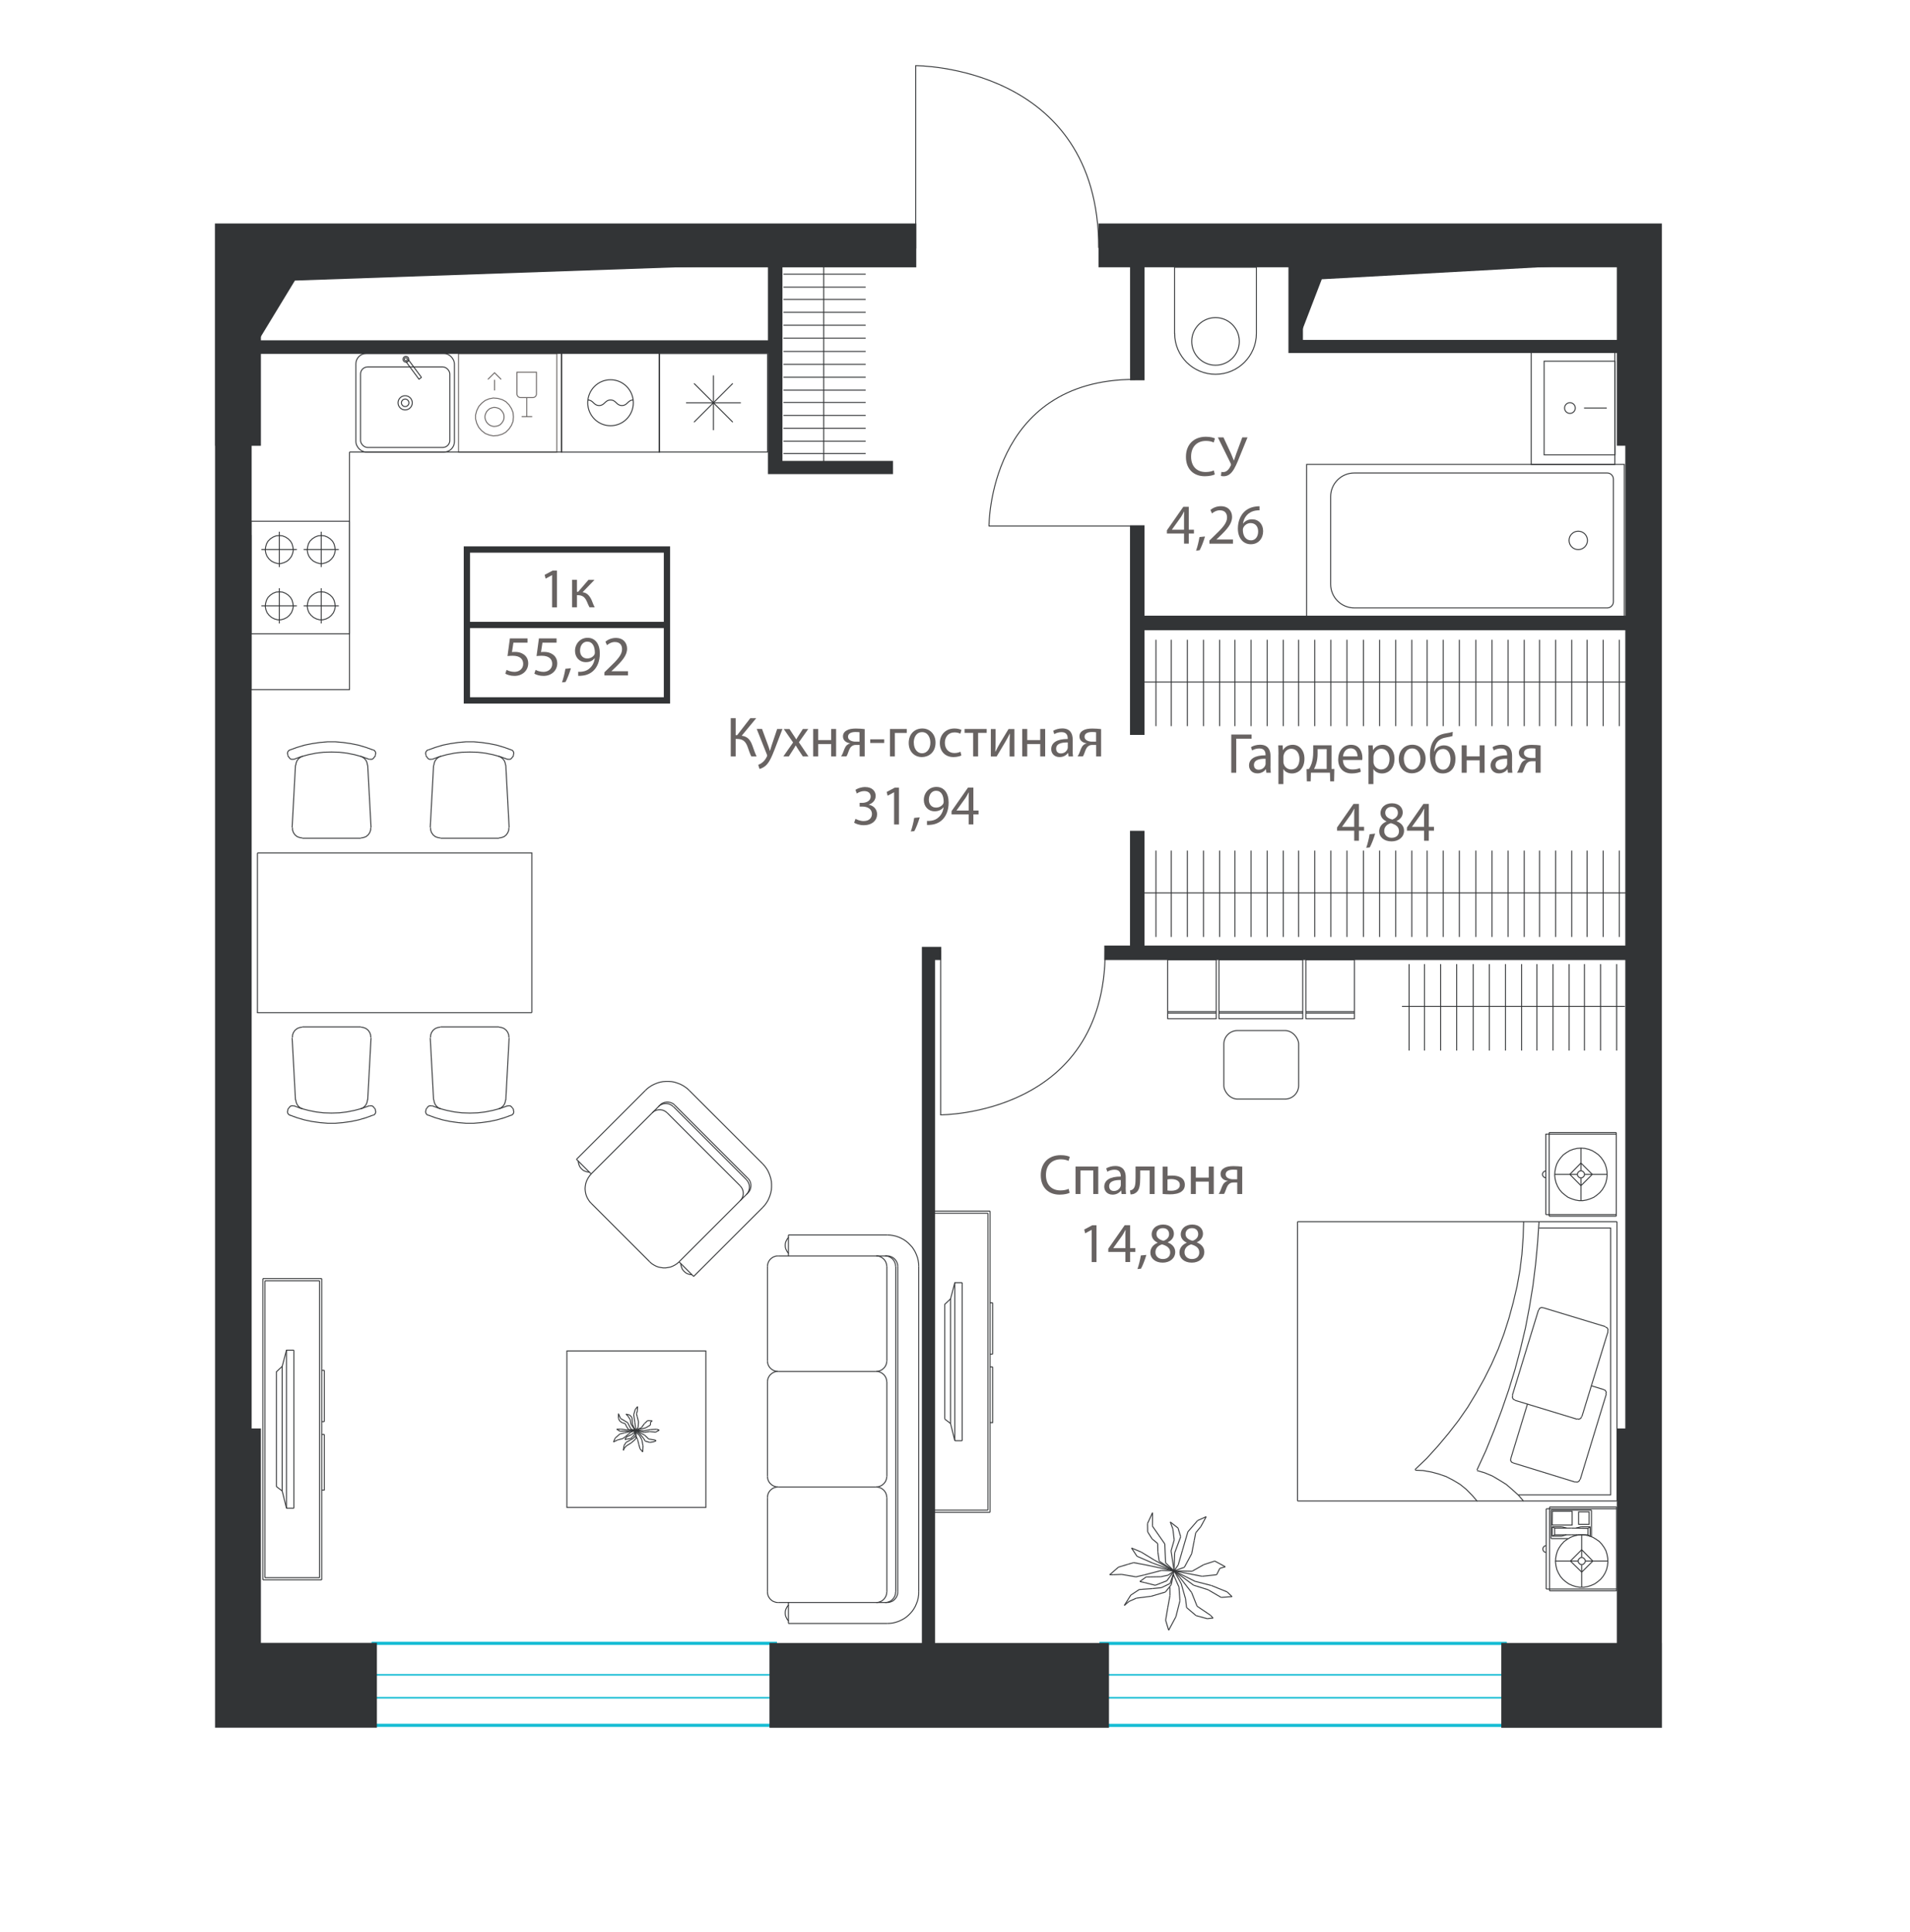 <?xml version="1.0" encoding="UTF-8"?>
<svg id="_Слой_1" data-name="Слой_1" xmlns="http://www.w3.org/2000/svg" version="1.1" viewBox="0 0 303.3 306.86">
  <!-- Generator: Adobe Illustrator 29.5.1, SVG Export Plug-In . SVG Version: 2.1.0 Build 141)  -->
  <defs>
    <style>
      .st0, .st1 {
        stroke: #323436;
      }

      .st0, .st1, .st2, .st3, .st4 {
        fill: none;
        stroke-miterlimit: 10;
      }

      .st0, .st4 {
        stroke-width: .15px;
      }

      .st5 {
        fill: #323436;
      }

      .st6 {
        fill: #686362;
      }

      .st7 {
        isolation: isolate;
      }

      .st2 {
        stroke-width: .5px;
      }

      .st2, .st3 {
        stroke: #15bcd4;
      }

      .st3 {
        stroke-width: .25px;
      }

      .st4 {
        stroke: #686362;
      }
    </style>
  </defs>
  <g id="_мебель4">
    <g>
      <line class="st0" x1="100.89" y1="227.37" x2="101.53" y2="227.94"/>
      <line class="st0" x1="100.85" y1="227.17" x2="101.57" y2="227.69"/>
      <line class="st0" x1="98.99" y1="230.32" x2="99.08" y2="229.59"/>
      <line class="st0" x1="99.47" y1="229.62" x2="99.15" y2="229.98"/>
      <line class="st0" x1="100.08" y1="225.46" x2="100.19" y2="226.14"/>
      <line class="st0" x1="101.21" y1="224.06" x2="101.25" y2="223.38"/>
      <line class="st0" x1="101.08" y1="224.53" x2="101.21" y2="224.06"/>
      <line class="st0" x1="101.19" y1="224.99" x2="101.08" y2="224.53"/>
      <line class="st0" x1="100.96" y1="227.96" x2="100.89" y2="227.37"/>
      <line class="st0" x1="100.58" y1="228.41" x2="100.96" y2="227.96"/>
      <line class="st0" x1="101.05" y1="228.01" x2="100.91" y2="228.55"/>
      <line class="st0" x1="100.85" y1="227.17" x2="101.05" y2="228.01"/>
      <line class="st0" x1="100.71" y1="227.89" x2="100.85" y2="227.17"/>
      <line class="st0" x1="100.45" y1="228.16" x2="100.71" y2="227.89"/>
      <line class="st0" x1="100.64" y1="227.55" x2="100.28" y2="227.82"/>
      <line class="st0" x1="100.85" y1="227.17" x2="100.64" y2="227.55"/>
      <line class="st0" x1="100.43" y1="226.17" x2="100.36" y2="225.12"/>
      <line class="st0" x1="100.85" y1="227.17" x2="100.43" y2="226.17"/>
      <line class="st0" x1="100.93" y1="226.73" x2="100.85" y2="227.17"/>
      <line class="st0" x1="100.8" y1="225.85" x2="100.93" y2="226.73"/>
      <line class="st0" x1="100.63" y1="224.67" x2="100.8" y2="225.85"/>
      <line class="st0" x1="100.88" y1="223.81" x2="100.63" y2="224.67"/>
      <line class="st0" x1="101.25" y1="228.62" x2="101.04" y2="228.16"/>
      <line class="st0" x1="101.25" y1="223.38" x2="100.88" y2="223.81"/>
      <line class="st0" x1="100.85" y1="227.17" x2="101.33" y2="226.71"/>
      <line class="st0" x1="101.32" y1="227.37" x2="100.85" y2="227.17"/>
      <line class="st0" x1="100.28" y1="227.82" x2="99.47" y2="228.21"/>
      <line class="st0" x1="100.85" y1="227.17" x2="99.16" y2="227.55"/>
      <line class="st0" x1="99.49" y1="227.07" x2="100.85" y2="227.17"/>
      <line class="st0" x1="100.85" y1="227.17" x2="99.48" y2="227.28"/>
      <line class="st0" x1="99.79" y1="227.01" x2="100.85" y2="227.17"/>
      <line class="st0" x1="100.12" y1="228.68" x2="100.58" y2="228.41"/>
      <line class="st0" x1="100.91" y1="228.55" x2="100.24" y2="229.14"/>
      <line class="st0" x1="100.19" y1="228.44" x2="100.45" y2="228.16"/>
      <line class="st0" x1="100.15" y1="227.46" x2="100.85" y2="227.17"/>
      <line class="st0" x1="100.85" y1="227.17" x2="100.19" y2="226.94"/>
      <line class="st0" x1="100.19" y1="226.14" x2="100.85" y2="227.17"/>
      <line class="st0" x1="100.36" y1="225.12" x2="99.99" y2="224.71"/>
      <line class="st0" x1="99.41" y1="229.07" x2="100.12" y2="228.68"/>
      <line class="st0" x1="100.24" y1="229.14" x2="99.47" y2="229.62"/>
      <line class="st0" x1="99.55" y1="228.55" x2="100.19" y2="228.44"/>
      <line class="st0" x1="99.32" y1="228.14" x2="100.15" y2="227.46"/>
      <line class="st0" x1="100.19" y1="226.94" x2="99.66" y2="225.92"/>
      <line class="st0" x1="99.73" y1="224.9" x2="100.08" y2="225.46"/>
      <line class="st0" x1="99.99" y1="224.71" x2="99.41" y2="224.58"/>
      <line class="st0" x1="99.08" y1="229.59" x2="99.41" y2="229.07"/>
      <line class="st0" x1="99.24" y1="228.62" x2="99.55" y2="228.55"/>
      <line class="st0" x1="99.47" y1="228.21" x2="99.24" y2="228.62"/>
      <line class="st0" x1="98.91" y1="228.46" x2="99.32" y2="228.14"/>
      <line class="st0" x1="98.06" y1="228.68" x2="98.91" y2="228.46"/>
      <line class="st0" x1="97.61" y1="228.91" x2="98.06" y2="228.68"/>
      <line class="st0" x1="97.42" y1="229" x2="97.61" y2="228.91"/>
      <line class="st0" x1="97.7" y1="228.37" x2="97.42" y2="229"/>
      <line class="st0" x1="98.17" y1="227.96" x2="97.7" y2="228.37"/>
      <line class="st0" x1="98.43" y1="227.73" x2="98.17" y2="227.96"/>
      <line class="st0" x1="99.16" y1="227.55" x2="98.43" y2="227.73"/>
      <line class="st0" x1="98.57" y1="226.96" x2="99.49" y2="227.07"/>
      <line class="st0" x1="97.94" y1="226.98" x2="98.57" y2="226.96"/>
      <line class="st0" x1="98.45" y1="227.3" x2="97.94" y2="226.98"/>
      <line class="st0" x1="99.48" y1="227.28" x2="98.45" y2="227.3"/>
      <line class="st0" x1="99.48" y1="226.53" x2="99.79" y2="227.01"/>
      <line class="st0" x1="99.27" y1="226.08" x2="99.48" y2="226.53"/>
      <line class="st0" x1="98.84" y1="225.96" x2="99.27" y2="226.08"/>
      <line class="st0" x1="98.42" y1="225.69" x2="98.84" y2="225.96"/>
      <line class="st0" x1="98.2" y1="225.24" x2="98.42" y2="225.69"/>
      <line class="st0" x1="98.2" y1="224.51" x2="98.2" y2="225.24"/>
      <line class="st0" x1="98.54" y1="225.26" x2="98.2" y2="224.51"/>
      <line class="st0" x1="99.66" y1="225.92" x2="98.54" y2="225.26"/>
      <line class="st0" x1="99.41" y1="224.58" x2="99.73" y2="224.9"/>
      <line class="st0" x1="99.15" y1="229.98" x2="98.99" y2="230.32"/>
      <line class="st0" x1="101.64" y1="230.09" x2="101.44" y2="229.37"/>
      <line class="st0" x1="102.11" y1="229.64" x2="102.06" y2="230.57"/>
      <line class="st0" x1="103.19" y1="227.35" x2="102.3" y2="227.46"/>
      <line class="st0" x1="104.11" y1="227.44" x2="103.19" y2="227.35"/>
      <line class="st0" x1="104.69" y1="227.12" x2="104.11" y2="227.44"/>
      <line class="st0" x1="104.3" y1="226.98" x2="104.69" y2="227.12"/>
      <line class="st0" x1="103.27" y1="227.03" x2="104.3" y2="226.98"/>
      <line class="st0" x1="102.27" y1="227.21" x2="103.27" y2="227.03"/>
      <line class="st0" x1="103.29" y1="226.3" x2="102.53" y2="226.76"/>
      <line class="st0" x1="103.3" y1="225.87" x2="103.29" y2="226.3"/>
      <line class="st0" x1="103.56" y1="225.64" x2="103.3" y2="225.87"/>
      <line class="st0" x1="102.84" y1="225.6" x2="103.56" y2="225.64"/>
      <line class="st0" x1="102.33" y1="226.08" x2="102.84" y2="225.6"/>
      <line class="st0" x1="101.85" y1="226.73" x2="102.33" y2="226.08"/>
      <line class="st0" x1="101.93" y1="228.66" x2="102.11" y2="229.64"/>
      <line class="st0" x1="101.53" y1="227.94" x2="101.93" y2="228.66"/>
      <line class="st0" x1="101.57" y1="227.69" x2="102.19" y2="228.41"/>
      <line class="st0" x1="102.19" y1="228.41" x2="102.46" y2="228.87"/>
      <line class="st0" x1="102.46" y1="228.87" x2="103.19" y2="229.07"/>
      <line class="st0" x1="103.19" y1="229.07" x2="103.88" y2="228.96"/>
      <line class="st0" x1="103.88" y1="228.96" x2="104.19" y2="228.78"/>
      <line class="st0" x1="104.19" y1="228.78" x2="103.97" y2="228.68"/>
      <line class="st0" x1="103.97" y1="228.68" x2="103.01" y2="228.53"/>
      <line class="st0" x1="103.01" y1="228.53" x2="102.36" y2="227.91"/>
      <line class="st0" x1="102.06" y1="230.57" x2="101.64" y2="230.09"/>
      <line class="st0" x1="101.44" y1="229.37" x2="101.25" y2="228.62"/>
      <line class="st0" x1="101.39" y1="225.78" x2="101.19" y2="224.99"/>
      <line class="st0" x1="101.33" y1="226.71" x2="101.39" y2="225.78"/>
      <line class="st0" x1="102.36" y1="227.91" x2="101.32" y2="227.37"/>
      <line class="st0" x1="102.3" y1="227.46" x2="100.85" y2="227.17"/>
      <line class="st0" x1="100.85" y1="227.17" x2="102.27" y2="227.21"/>
      <line class="st0" x1="102.53" y1="226.76" x2="100.85" y2="227.17"/>
      <line class="st0" x1="100.85" y1="227.17" x2="101.85" y2="226.73"/>
    </g>
    <g>
      <line class="st0" x1="186.3" y1="249.99" x2="187.22" y2="252.05"/>
      <line class="st0" x1="186.44" y1="249.47" x2="187.57" y2="251.49"/>
      <line class="st0" x1="178.54" y1="254.95" x2="179.56" y2="253.32"/>
      <line class="st0" x1="180.45" y1="253.8" x2="179.3" y2="254.31"/>
      <line class="st0" x1="186.46" y1="244.56" x2="185.96" y2="246.29"/>
      <line class="st0" x1="190.69" y1="242.43" x2="191.54" y2="240.86"/>
      <line class="st0" x1="189.87" y1="243.43" x2="190.69" y2="242.43"/>
      <line class="st0" x1="189.64" y1="244.64" x2="189.87" y2="243.43"/>
      <line class="st0" x1="185.81" y1="251.47" x2="186.3" y2="249.99"/>
      <line class="st0" x1="184.42" y1="252.14" x2="185.81" y2="251.47"/>
      <line class="st0" x1="185.98" y1="251.68" x2="185.06" y2="252.83"/>
      <line class="st0" x1="186.44" y1="249.47" x2="185.98" y2="251.68"/>
      <line class="st0" x1="185.29" y1="251.04" x2="186.44" y2="249.47"/>
      <line class="st0" x1="184.37" y1="251.4" x2="185.29" y2="251.04"/>
      <line class="st0" x1="185.5" y1="250.15" x2="184.34" y2="250.4"/>
      <line class="st0" x1="186.44" y1="249.47" x2="185.5" y2="250.15"/>
      <line class="st0" x1="186.53" y1="246.62" x2="187.49" y2="244.05"/>
      <line class="st0" x1="186.44" y1="249.47" x2="186.53" y2="246.62"/>
      <line class="st0" x1="187.1" y1="248.52" x2="186.44" y2="249.47"/>
      <line class="st0" x1="187.75" y1="246.26" x2="187.1" y2="248.52"/>
      <line class="st0" x1="188.63" y1="243.26" x2="187.75" y2="246.26"/>
      <line class="st0" x1="190.17" y1="241.48" x2="188.63" y2="243.26"/>
      <line class="st0" x1="185.79" y1="253.37" x2="185.78" y2="252.05"/>
      <line class="st0" x1="191.54" y1="240.86" x2="190.17" y2="241.48"/>
      <line class="st0" x1="186.44" y1="249.47" x2="188.07" y2="248.9"/>
      <line class="st0" x1="187.32" y1="250.46" x2="186.44" y2="249.47"/>
      <line class="st0" x1="184.34" y1="250.4" x2="181.99" y2="250.44"/>
      <line class="st0" x1="186.44" y1="249.47" x2="181.98" y2="248.53"/>
      <line class="st0" x1="183.29" y1="247.75" x2="186.44" y2="249.47"/>
      <line class="st0" x1="186.44" y1="249.47" x2="183.04" y2="248.23"/>
      <line class="st0" x1="184.07" y1="247.92" x2="186.44" y2="249.47"/>
      <line class="st0" x1="183.01" y1="252.28" x2="184.42" y2="252.14"/>
      <line class="st0" x1="185.06" y1="252.83" x2="182.81" y2="253.5"/>
      <line class="st0" x1="183.45" y1="251.76" x2="184.37" y2="251.4"/>
      <line class="st0" x1="184.44" y1="249.4" x2="186.44" y2="249.47"/>
      <line class="st0" x1="186.44" y1="249.47" x2="185.09" y2="248.19"/>
      <line class="st0" x1="185.96" y1="246.29" x2="186.44" y2="249.47"/>
      <line class="st0" x1="187.49" y1="244.05" x2="187.07" y2="242.67"/>
      <line class="st0" x1="180.91" y1="252.43" x2="183.01" y2="252.28"/>
      <line class="st0" x1="182.81" y1="253.5" x2="180.45" y2="253.8"/>
      <line class="st0" x1="181.81" y1="251.34" x2="183.45" y2="251.76"/>
      <line class="st0" x1="181.71" y1="250.11" x2="184.44" y2="249.4"/>
      <line class="st0" x1="185.09" y1="248.19" x2="184.96" y2="245.18"/>
      <line class="st0" x1="186.25" y1="242.82" x2="186.46" y2="244.56"/>
      <line class="st0" x1="187.07" y1="242.67" x2="185.84" y2="241.71"/>
      <line class="st0" x1="179.56" y1="253.32" x2="180.91" y2="252.43"/>
      <line class="st0" x1="181" y1="251.16" x2="181.81" y2="251.34"/>
      <line class="st0" x1="181.99" y1="250.44" x2="181" y2="251.16"/>
      <line class="st0" x1="180.39" y1="250.42" x2="181.71" y2="250.11"/>
      <line class="st0" x1="178.11" y1="250.03" x2="180.39" y2="250.42"/>
      <line class="st0" x1="176.78" y1="250.08" x2="178.11" y2="250.03"/>
      <line class="st0" x1="176.22" y1="250.08" x2="176.78" y2="250.08"/>
      <line class="st0" x1="177.6" y1="248.88" x2="176.22" y2="250.08"/>
      <line class="st0" x1="179.15" y1="248.41" x2="177.6" y2="248.88"/>
      <line class="st0" x1="180.02" y1="248.16" x2="179.15" y2="248.41"/>
      <line class="st0" x1="181.98" y1="248.53" x2="180.02" y2="248.16"/>
      <line class="st0" x1="181.22" y1="246.48" x2="183.29" y2="247.75"/>
      <line class="st0" x1="179.68" y1="245.84" x2="181.22" y2="246.48"/>
      <line class="st0" x1="180.55" y1="247.15" x2="179.68" y2="245.84"/>
      <line class="st0" x1="183.04" y1="248.23" x2="180.55" y2="247.15"/>
      <line class="st0" x1="183.86" y1="246.44" x2="184.07" y2="247.92"/>
      <line class="st0" x1="183.84" y1="245.13" x2="183.86" y2="246.44"/>
      <line class="st0" x1="182.94" y1="244.38" x2="183.84" y2="245.13"/>
      <line class="st0" x1="182.24" y1="243.27" x2="182.94" y2="244.38"/>
      <line class="st0" x1="182.22" y1="241.95" x2="182.24" y2="243.27"/>
      <line class="st0" x1="183.02" y1="240.22" x2="182.22" y2="241.95"/>
      <line class="st0" x1="183.01" y1="242.38" x2="183.02" y2="240.22"/>
      <line class="st0" x1="184.96" y1="245.18" x2="183.01" y2="242.38"/>
      <line class="st0" x1="185.84" y1="241.71" x2="186.25" y2="242.82"/>
      <line class="st0" x1="179.3" y1="254.31" x2="178.54" y2="254.95"/>
      <line class="st0" x1="185.1" y1="257.31" x2="185.43" y2="255.36"/>
      <line class="st0" x1="186.73" y1="256.75" x2="185.58" y2="258.9"/>
      <line class="st0" x1="191.82" y1="252.46" x2="189.55" y2="251.75"/>
      <line class="st0" x1="193.91" y1="253.68" x2="191.82" y2="252.46"/>
      <line class="st0" x1="195.64" y1="253.56" x2="193.91" y2="253.68"/>
      <line class="st0" x1="194.87" y1="252.81" x2="195.64" y2="253.56"/>
      <line class="st0" x1="192.35" y1="251.79" x2="194.87" y2="252.81"/>
      <line class="st0" x1="189.77" y1="251.13" x2="192.35" y2="251.79"/>
      <line class="st0" x1="193.2" y1="250.08" x2="190.89" y2="250.33"/>
      <line class="st0" x1="193.7" y1="249.07" x2="193.2" y2="250.08"/>
      <line class="st0" x1="194.57" y1="248.81" x2="193.7" y2="249.07"/>
      <line class="st0" x1="192.89" y1="247.91" x2="194.57" y2="248.81"/>
      <line class="st0" x1="191.15" y1="248.48" x2="192.89" y2="247.91"/>
      <line class="st0" x1="189.29" y1="249.53" x2="191.15" y2="248.48"/>
      <line class="st0" x1="187.37" y1="254.22" x2="186.73" y2="256.75"/>
      <line class="st0" x1="187.22" y1="252.05" x2="187.37" y2="254.22"/>
      <line class="st0" x1="187.57" y1="251.49" x2="188.26" y2="253.91"/>
      <line class="st0" x1="188.26" y1="253.91" x2="188.42" y2="255.29"/>
      <line class="st0" x1="188.42" y1="255.29" x2="189.92" y2="256.57"/>
      <line class="st0" x1="189.92" y1="256.57" x2="191.7" y2="257.06"/>
      <line class="st0" x1="191.7" y1="257.06" x2="192.63" y2="256.96"/>
      <line class="st0" x1="192.63" y1="256.96" x2="192.21" y2="256.51"/>
      <line class="st0" x1="192.21" y1="256.51" x2="190.09" y2="255.08"/>
      <line class="st0" x1="190.09" y1="255.08" x2="189.22" y2="252.9"/>
      <line class="st0" x1="185.58" y1="258.9" x2="185.1" y2="257.31"/>
      <line class="st0" x1="185.43" y1="255.36" x2="185.79" y2="253.37"/>
      <line class="st0" x1="189.23" y1="246.75" x2="189.64" y2="244.64"/>
      <line class="st0" x1="188.07" y1="248.9" x2="189.23" y2="246.75"/>
      <line class="st0" x1="189.22" y1="252.9" x2="187.32" y2="250.46"/>
      <line class="st0" x1="189.55" y1="251.75" x2="186.44" y2="249.47"/>
      <line class="st0" x1="186.44" y1="249.47" x2="189.77" y2="251.13"/>
      <line class="st0" x1="190.89" y1="250.33" x2="186.44" y2="249.47"/>
      <line class="st0" x1="186.44" y1="249.47" x2="189.29" y2="249.53"/>
    </g>
    <g>
      <line class="st0" x1="42.07" y1="203.4" x2="50.75" y2="203.4"/>
      <line class="st0" x1="41.74" y1="203.05" x2="51.09" y2="203.05"/>
      <line class="st0" x1="41.74" y1="250.89" x2="41.74" y2="203.05"/>
      <line class="st0" x1="42.07" y1="250.55" x2="42.07" y2="203.4"/>
      <line class="st0" x1="50.75" y1="203.4" x2="50.75" y2="250.55"/>
      <line class="st0" x1="51.09" y1="203.05" x2="51.09" y2="250.89"/>
      <line class="st0" x1="50.75" y1="250.55" x2="42.07" y2="250.55"/>
      <line class="st0" x1="51.09" y1="250.89" x2="41.74" y2="250.89"/>
      <line class="st0" x1="45.49" y1="239.52" x2="45.49" y2="214.42"/>
      <line class="st0" x1="44.81" y1="236.78" x2="43.89" y2="236.08"/>
      <line class="st0" x1="45.49" y1="239.52" x2="44.81" y2="236.78"/>
      <line class="st0" x1="46.67" y1="239.52" x2="45.49" y2="239.52"/>
      <line class="st0" x1="46.67" y1="214.42" x2="46.67" y2="239.52"/>
      <line class="st0" x1="44.81" y1="236.78" x2="44.81" y2="216.99"/>
      <polyline class="st0" points="43.89 236.08 43.89 217.86 44.81 216.99 45.49 214.42 46.67 214.42"/>
      <line class="st0" x1="51.09" y1="217.62" x2="51.5" y2="217.62"/>
      <line class="st0" x1="51.09" y1="227.8" x2="51.5" y2="227.8"/>
      <line class="st0" x1="51.5" y1="225.77" x2="51.09" y2="225.77"/>
      <line class="st0" x1="51.5" y1="217.62" x2="51.5" y2="225.77"/>
      <polyline class="st0" points="51.5 227.8 51.5 236.64 51.09 236.64"/>
    </g>
    <g>
      <polyline class="st0" points="139.14 199.46 139.43 199.47 139.72 199.56 139.98 199.68 140.21 199.85 140.42 200.05 140.59 200.29 140.71 200.55 140.79 200.84 140.81 201.12"/>
      <polyline class="st0" points="140.55 199.46 140.84 199.47 141.13 199.56 141.39 199.68 141.63 199.85 141.83 200.05 142 200.29 142.12 200.55 142.2 200.84 142.22 201.12"/>
      <polyline class="st0" points="140.89 199.46 141.18 199.47 141.47 199.56 141.73 199.68 141.97 199.85 142.17 200.05 142.34 200.29 142.46 200.55 142.54 200.84 142.56 201.12"/>
      <polyline class="st0" points="121.87 201.12 121.89 200.84 121.97 200.55 122.09 200.29 122.26 200.05 122.47 199.85 122.7 199.68 122.96 199.56 123.25 199.47 123.54 199.46"/>
      <line class="st0" x1="125.2" y1="199.46" x2="125.2" y2="196.12"/>
      <polyline class="st0" points="140.89 196.12 141.35 196.14 141.81 196.21 142.25 196.31 142.7 196.46 143.12 196.65 143.53 196.87 143.9 197.13 144.26 197.43 144.58 197.76 144.89 198.11 145.14 198.49 145.37 198.9 145.55 199.32 145.71 199.76 145.81 200.21 145.88 200.67 145.89 201.12"/>
      <line class="st0" x1="121.87" y1="252.82" x2="121.87" y2="237.82"/>
      <line class="st0" x1="140.83" y1="252.82" x2="140.83" y2="237.82"/>
      <line class="st0" x1="142.24" y1="252.82" x2="142.24" y2="201.12"/>
      <line class="st0" x1="145.89" y1="252.82" x2="145.89" y2="201.12"/>
      <line class="st0" x1="142.56" y1="252.82" x2="142.56" y2="201.12"/>
      <line class="st0" x1="140.89" y1="254.49" x2="123.54" y2="254.49"/>
      <line class="st0" x1="140.89" y1="257.82" x2="125.2" y2="257.82"/>
      <polyline class="st0" points="123.54 254.49 123.25 254.47 122.96 254.38 122.7 254.27 122.47 254.1 122.26 253.89 122.09 253.65 121.97 253.4 121.89 253.11 121.87 252.82"/>
      <polyline class="st0" points="125.22 257.43 125.03 257.21 124.9 256.97 124.78 256.71 124.71 256.44 124.69 256.15 124.71 255.86 124.78 255.59 124.9 255.34 125.03 255.1 125.22 254.88"/>
      <line class="st0" x1="125.2" y1="254.49" x2="125.2" y2="257.82"/>
      <polyline class="st0" points="140.81 252.82 140.79 253.11 140.71 253.4 140.59 253.65 140.42 253.89 140.21 254.1 139.98 254.27 139.72 254.38 139.43 254.47 139.14 254.49"/>
      <polyline class="st0" points="142.22 252.82 142.2 253.11 142.12 253.4 142 253.65 141.83 253.89 141.63 254.1 141.39 254.27 141.13 254.38 140.84 254.47 140.55 254.49"/>
      <polyline class="st0" points="142.56 252.82 142.54 253.11 142.46 253.4 142.34 253.65 142.17 253.89 141.97 254.1 141.73 254.27 141.47 254.38 141.18 254.47 140.89 254.49"/>
      <polyline class="st0" points="145.89 252.82 145.88 253.28 145.81 253.74 145.71 254.18 145.55 254.62 145.37 255.05 145.14 255.46 144.89 255.83 144.58 256.19 144.26 256.51 143.9 256.82 143.53 257.07 143.12 257.29 142.7 257.48 142.25 257.63 141.81 257.74 141.35 257.8 140.89 257.82"/>
      <line class="st0" x1="121.87" y1="234.47" x2="121.87" y2="219.46"/>
      <line class="st0" x1="140.83" y1="234.47" x2="140.83" y2="219.46"/>
      <line class="st0" x1="139.14" y1="236.15" x2="123.54" y2="236.15"/>
      <polyline class="st0" points="123.54 236.13 123.25 236.12 122.96 236.03 122.7 235.91 122.47 235.74 122.26 235.54 122.09 235.3 121.97 235.04 121.89 234.75 121.87 234.47"/>
      <polyline class="st0" points="121.87 237.82 121.89 237.53 121.97 237.24 122.09 236.98 122.26 236.74 122.47 236.54 122.7 236.37 122.96 236.25 123.25 236.17 123.54 236.15"/>
      <polyline class="st0" points="139.14 236.15 139.43 236.17 139.72 236.25 139.98 236.37 140.21 236.54 140.42 236.74 140.59 236.98 140.71 237.24 140.79 237.53 140.81 237.82"/>
      <polyline class="st0" points="140.81 234.47 140.79 234.75 140.71 235.04 140.59 235.3 140.42 235.54 140.21 235.74 139.98 235.91 139.72 236.03 139.43 236.12 139.14 236.13"/>
      <line class="st0" x1="140.89" y1="199.46" x2="123.54" y2="199.46"/>
      <line class="st0" x1="140.89" y1="196.12" x2="125.2" y2="196.12"/>
      <polyline class="st0" points="125.22 199.05 125.03 198.83 124.9 198.59 124.78 198.34 124.71 198.06 124.69 197.77 124.71 197.48 124.78 197.21 124.9 196.96 125.03 196.72 125.22 196.5"/>
      <line class="st0" x1="139.14" y1="217.8" x2="123.54" y2="217.8"/>
      <polyline class="st0" points="121.87 219.46 121.89 219.17 121.97 218.88 122.09 218.63 122.26 218.39 122.47 218.19 122.7 218.02 122.96 217.9 123.25 217.81 123.54 217.8"/>
      <polyline class="st0" points="123.54 217.8 123.25 217.78 122.96 217.69 122.7 217.57 122.47 217.4 122.26 217.2 122.09 216.96 121.97 216.71 121.89 216.42 121.87 216.13"/>
      <polyline class="st0" points="140.81 216.13 140.79 216.42 140.71 216.71 140.59 216.96 140.42 217.2 140.21 217.4 139.98 217.57 139.72 217.69 139.43 217.78 139.14 217.8"/>
      <polyline class="st0" points="139.14 217.8 139.43 217.81 139.72 217.9 139.98 218.02 140.21 218.19 140.42 218.39 140.59 218.63 140.71 218.88 140.79 219.17 140.81 219.46"/>
      <line class="st0" x1="121.87" y1="216.13" x2="121.87" y2="201.12"/>
      <line class="st0" x1="140.83" y1="216.13" x2="140.83" y2="201.12"/>
    </g>
    <g>
      <line class="st0" x1="103.18" y1="200.39" x2="93.88" y2="191.09"/>
      <line class="st0" x1="121.09" y1="191.78" x2="110.15" y2="202.71"/>
      <line class="st0" x1="102.48" y1="173.17" x2="91.54" y2="184.11"/>
      <line class="st0" x1="121.09" y1="184.8" x2="109.45" y2="173.17"/>
      <line class="st0" x1="104.81" y1="175.49" x2="93.87" y2="186.43"/>
      <line class="st0" x1="118.77" y1="189.45" x2="107.83" y2="200.39"/>
      <polyline class="st0" points="107.83 200.39 107.53 200.66 107.2 200.88 106.84 201.07 106.49 201.21 106.1 201.29 105.7 201.35 105.3 201.35 104.91 201.29 104.52 201.21 104.16 201.07 103.81 200.88 103.47 200.66 103.18 200.39"/>
      <polyline class="st0" points="93.88 191.09 93.63 190.82 93.42 190.51 93.24 190.19 93.1 189.86 93 189.5 92.94 189.14 92.91 188.77 92.94 188.4 93 188.03 93.1 187.68 93.24 187.35 93.42 187.03 93.63 186.72 93.88 186.44"/>
      <line class="st0" x1="93.87" y1="186.43" x2="91.54" y2="184.11"/>
      <line class="st0" x1="107.83" y1="200.39" x2="110.15" y2="202.71"/>
      <polyline class="st0" points="93.61 186.15 93.32 186.12 93.06 186.05 92.8 185.96 92.56 185.82 92.35 185.63 92.16 185.41 92.02 185.18 91.92 184.91 91.85 184.65 91.83 184.37"/>
      <polyline class="st0" points="109.89 202.43 109.6 202.41 109.34 202.34 109.08 202.24 108.85 202.1 108.63 201.91 108.44 201.69 108.3 201.46 108.21 201.2 108.13 200.94 108.11 200.65"/>
      <line class="st0" x1="118.76" y1="187.13" x2="107.13" y2="175.49"/>
      <polyline class="st0" points="118.76 187.13 118.95 187.34 119.1 187.6 119.19 187.86 119.24 188.15 119.24 188.43 119.19 188.72 119.1 188.98 118.95 189.24 118.77 189.45"/>
      <polyline class="st0" points="104.81 175.49 105.02 175.3 105.28 175.16 105.54 175.07 105.83 175.02 106.11 175.02 106.4 175.07 106.66 175.16 106.92 175.3 107.13 175.49"/>
      <polyline class="st0" points="121.09 184.8 121.4 185.14 121.67 185.5 121.91 185.88 122.11 186.3 122.27 186.73 122.4 187.16 122.49 187.6 122.52 188.07 122.52 188.52 122.49 188.98 122.4 189.42 122.27 189.86 122.11 190.28 121.91 190.7 121.67 191.08 121.4 191.44 121.09 191.78"/>
      <polyline class="st0" points="102.48 173.17 102.81 172.86 103.18 172.59 103.56 172.35 103.98 172.15 104.4 171.98 104.84 171.85 105.28 171.77 105.74 171.74 106.19 171.74 106.66 171.77 107.09 171.85 107.53 171.99 107.96 172.15 108.37 172.35 108.75 172.59 109.12 172.86 109.45 173.17"/>
      <line class="st0" x1="118.54" y1="187.35" x2="106.91" y2="175.72"/>
      <polyline class="st0" points="118.53 187.36 118.72 187.58 118.86 187.84 118.95 188.1 119 188.38 119 188.67 118.95 188.95 118.86 189.21 118.72 189.47 118.53 189.69"/>
      <polyline class="st0" points="104.57 175.73 104.78 175.54 105.04 175.4 105.31 175.3 105.59 175.26 105.87 175.26 106.16 175.3 106.42 175.4 106.68 175.54 106.89 175.73"/>
      <line class="st0" x1="117.56" y1="188.34" x2="105.92" y2="176.7"/>
      <polyline class="st0" points="117.54 188.35 117.73 188.56 117.88 188.82 117.97 189.08 118.02 189.37 118.02 189.65 117.97 189.94 117.88 190.2 117.73 190.46 117.54 190.67"/>
      <polyline class="st0" points="103.59 176.71 103.8 176.52 104.06 176.38 104.32 176.29 104.61 176.24 104.89 176.24 105.18 176.29 105.44 176.38 105.7 176.53 105.91 176.71"/>
    </g>
    <rect class="st0" x="90.02" y="214.54" width="22.07" height="24.85"/>
    <g>
      <line class="st0" x1="130.8" y1="73.32" x2="130.8" y2="42.31"/>
      <line class="st0" x1="137.47" y1="72.02" x2="124.41" y2="72.02"/>
      <line class="st0" x1="137.47" y1="70.07" x2="124.41" y2="70.07"/>
      <line class="st0" x1="137.47" y1="68.02" x2="124.41" y2="68.02"/>
      <line class="st0" x1="137.47" y1="65.97" x2="124.41" y2="65.97"/>
      <line class="st0" x1="137.47" y1="63.91" x2="124.41" y2="63.91"/>
      <line class="st0" x1="137.47" y1="61.96" x2="124.41" y2="61.96"/>
      <line class="st0" x1="137.47" y1="59.91" x2="124.41" y2="59.91"/>
      <line class="st0" x1="137.47" y1="57.86" x2="124.41" y2="57.86"/>
      <line class="st0" x1="137.47" y1="55.81" x2="124.41" y2="55.81"/>
      <line class="st0" x1="137.47" y1="53.7" x2="124.41" y2="53.7"/>
      <line class="st0" x1="137.47" y1="51.65" x2="124.41" y2="51.65"/>
      <line class="st0" x1="137.47" y1="49.6" x2="124.41" y2="49.6"/>
      <line class="st0" x1="137.47" y1="47.55" x2="124.41" y2="47.55"/>
      <line class="st0" x1="137.47" y1="45.6" x2="124.41" y2="45.6"/>
      <line class="st0" x1="137.47" y1="43.54" x2="124.41" y2="43.54"/>
    </g>
    <g>
      <line class="st0" x1="206.87" y1="160.66" x2="193.57" y2="160.66"/>
      <line class="st0" x1="206.87" y1="160.89" x2="193.57" y2="160.89"/>
      <polygon class="st0" points="206.87 161.78 193.57 161.78 193.57 152.43 206.87 152.43 206.87 161.78 206.87 161.78"/>
    </g>
    <g>
      <line class="st0" x1="215.08" y1="160.66" x2="207.37" y2="160.66"/>
      <line class="st0" x1="215.08" y1="160.89" x2="207.37" y2="160.89"/>
      <polygon class="st0" points="215.08 161.78 207.37 161.78 207.37 152.43 215.08 152.43 215.08 161.78 215.08 161.78"/>
    </g>
    <g>
      <line class="st0" x1="193.13" y1="160.66" x2="185.42" y2="160.66"/>
      <line class="st0" x1="193.13" y1="160.89" x2="185.42" y2="160.89"/>
      <polygon class="st0" points="193.13 161.78 185.42 161.78 185.42 152.43 193.13 152.43 193.13 161.78 193.13 161.78"/>
    </g>
    <g>
      <g>
        <polyline class="st0" points="249.28 186.5 251.05 184.7 252.85 186.5"/>
        <polygon class="st0" points="251.05 182.33 251.65 182.37 252.25 182.51 252.81 182.72 253.34 183.04 253.83 183.39 254.26 183.85 254.61 184.35 254.89 184.88 255.07 185.44 255.18 186.04 255.21 186.64 255.14 187.24 255 187.84 254.75 188.41 254.43 188.94 254.05 189.39 253.59 189.78 253.09 190.14 252.53 190.38 251.96 190.56 251.36 190.67 250.73 190.67 250.13 190.56 249.57 190.38 249 190.14 248.51 189.78 248.05 189.39 247.66 188.94 247.34 188.41 247.1 187.84 246.95 187.24 246.88 186.64 246.92 186.04 247.03 185.44 247.2 184.88 247.48 184.35 247.84 183.85 248.26 183.39 248.75 183.04 249.28 182.72 249.85 182.51 250.45 182.37 251.05 182.33 251.05 182.33"/>
        <line class="st0" x1="251.05" y1="185.9" x2="251.05" y2="182.33"/>
        <line class="st0" x1="246" y1="193.14" x2="246" y2="179.86"/>
        <polyline class="st0" points="245.47 192.89 245.47 180.11 256.66 180.11"/>
        <line class="st0" x1="246" y1="179.86" x2="256.66" y2="179.86"/>
        <line class="st0" x1="251.05" y1="188.3" x2="249.28" y2="186.5"/>
        <line class="st0" x1="250.45" y1="186.5" x2="246.88" y2="186.5"/>
        <polygon class="st0" points="251.05 185.94 251.26 185.97 251.44 186.11 251.58 186.29 251.61 186.5 251.58 186.71 251.44 186.89 251.26 187.03 251.05 187.06 250.84 187.03 250.66 186.89 250.52 186.71 250.48 186.5 250.52 186.29 250.66 186.11 250.84 185.97 251.05 185.94 251.05 185.94"/>
        <line class="st0" x1="251.05" y1="187.1" x2="251.05" y2="190.67"/>
        <polyline class="st0" points="245.47 187.03 245.23 186.99 245.05 186.82 244.94 186.61 244.94 186.39 245.05 186.18 245.23 186.01 245.47 185.97"/>
        <line class="st0" x1="256.66" y1="192.89" x2="245.47" y2="192.89"/>
        <line class="st0" x1="256.66" y1="193.14" x2="246" y2="193.14"/>
        <line class="st0" x1="255.21" y1="186.5" x2="251.65" y2="186.5"/>
        <line class="st0" x1="252.85" y1="186.5" x2="251.05" y2="188.3"/>
        <line class="st0" x1="256.66" y1="179.86" x2="256.66" y2="193.14"/>
      </g>
      <g>
        <line class="st0" x1="241.95" y1="238.37" x2="206.04" y2="238.37"/>
        <polyline class="st0" points="250.88 234.96 250.74 235.23 250.47 235.37 250.14 235.33"/>
        <line class="st0" x1="250.14" y1="235.37" x2="240.29" y2="232.33"/>
        <line class="st0" x1="255.35" y1="211.46" x2="251.2" y2="224.96"/>
        <polyline class="st0" points="251.16 224.96 251.02 225.24 250.74 225.38 250.42 225.33"/>
        <polyline class="st0" points="240.57 222.34 240.29 222.2 240.15 221.92 240.2 221.6"/>
        <line class="st0" x1="250.42" y1="225.38" x2="240.57" y2="222.38"/>
        <polyline class="st0" points="240.29 232.33 240.02 232.19 239.88 231.92 239.92 231.59"/>
        <line class="st0" x1="254.66" y1="220.68" x2="252.72" y2="220.08"/>
        <line class="st0" x1="242.55" y1="222.98" x2="239.92" y2="231.59"/>
        <line class="st0" x1="255.07" y1="221.41" x2="250.93" y2="234.96"/>
        <line class="st0" x1="256.77" y1="238.37" x2="241.95" y2="238.37"/>
        <line class="st0" x1="244.44" y1="194.01" x2="206.04" y2="194.01"/>
        <line class="st0" x1="244.44" y1="194.01" x2="256.77" y2="194.01"/>
        <polyline class="st0" points="244.34 208.06 244.48 207.78 244.76 207.64 245.08 207.69"/>
        <line class="st0" x1="254.93" y1="210.68" x2="245.08" y2="207.69"/>
        <line class="st0" x1="206.04" y1="238.37" x2="206.04" y2="194.01"/>
        <polyline class="st0" points="234.54 233.53 235.78 233.9 236.98 234.4 238.08 235.05 239.19 235.74 240.15 236.57 241.12 237.45 241.95 238.41"/>
        <polyline class="st0" points="244.39 194.01 244.16 197.41 243.84 200.82 243.42 204.19 242.87 207.55 242.23 210.91 241.44 214.23 240.57 217.5 239.56 220.77 238.45 223.99 237.25 227.17 235.96 230.35 234.54 233.44"/>
        <polyline class="st0" points="224.73 233.48 225.97 233.53 227.26 233.76 228.46 234.08 229.66 234.5 230.81 235.1 231.87 235.74 232.83 236.52 233.75 237.45 234.58 238.41"/>
        <polyline class="st0" points="241.95 194.01 241.86 196.59 241.67 199.21 241.35 201.79 240.89 204.32 240.29 206.86 239.6 209.39 238.82 211.83 237.9 214.27 236.84 216.67 235.69 218.97 234.4 221.28 233.06 223.49 231.59 225.61 229.98 227.68 228.32 229.66 226.57 231.59 224.69 233.39"/>
        <polyline class="st0" points="244.39 195.02 255.76 195.02 255.76 237.4 241.12 237.4"/>
        <line class="st0" x1="244.3" y1="208.06" x2="240.15" y2="221.6"/>
        <polyline class="st0" points="254.66 220.68 254.93 220.82 255.07 221.09 255.02 221.41"/>
        <line class="st0" x1="256.77" y1="194.01" x2="256.77" y2="238.37"/>
        <polyline class="st0" points="254.93 210.73 255.21 210.87 255.35 211.14 255.3 211.46"/>
      </g>
      <g>
        <line class="st0" x1="251.17" y1="248.51" x2="251.17" y2="252.07"/>
        <line class="st0" x1="249.37" y1="247.91" x2="251.17" y2="249.67"/>
        <line class="st0" x1="251.17" y1="246.11" x2="249.37" y2="247.91"/>
        <line class="st0" x1="250.57" y1="247.91" x2="246.97" y2="247.91"/>
        <polygon class="st0" points="251.17 247.34 251.38 247.38 251.56 247.52 251.7 247.69 251.74 247.91 251.7 248.12 251.56 248.29 251.38 248.44 251.17 248.47 250.96 248.44 250.78 248.29 250.64 248.12 250.61 247.91 250.64 247.69 250.78 247.52 250.96 247.38 251.17 247.34 251.17 247.34"/>
        <line class="st0" x1="248.98" y1="244.34" x2="246.3" y2="244.34"/>
        <polyline class="st0" points="245.53 246.53 245.28 246.49 245.1 246.32 245 246.11 245 245.89 245.1 245.68 245.28 245.51 245.53 245.47"/>
        <line class="st0" x1="255.33" y1="247.91" x2="251.74" y2="247.91"/>
        <polyline class="st0" points="251.17 249.67 252.93 247.91 251.17 246.11"/>
        <line class="st0" x1="246.06" y1="252.64" x2="256.71" y2="252.64"/>
        <line class="st0" x1="245.53" y1="252.35" x2="256.71" y2="252.35"/>
        <line class="st0" x1="249.51" y1="242.68" x2="252.16" y2="242.72"/>
        <line class="st0" x1="251.03" y1="242.47" x2="250.25" y2="242.68"/>
        <polyline class="st0" points="249.51 243.74 252.16 243.74 252.16 242.72"/>
        <line class="st0" x1="246.48" y1="242.47" x2="246.87" y2="242.68"/>
        <line class="st0" x1="248" y1="242.47" x2="248.77" y2="242.68"/>
        <line class="st0" x1="246.48" y1="242.47" x2="248" y2="242.47"/>
        <line class="st0" x1="249.51" y1="242.68" x2="246.87" y2="242.68"/>
        <line class="st0" x1="246.87" y1="243.74" x2="246.48" y2="243.95"/>
        <line class="st0" x1="248" y1="243.95" x2="248.74" y2="243.74"/>
        <line class="st0" x1="246.48" y1="243.95" x2="248" y2="243.95"/>
        <line class="st0" x1="250.39" y1="243.81" x2="250.25" y2="243.74"/>
        <line class="st0" x1="249.51" y1="243.74" x2="246.87" y2="243.74"/>
        <line class="st0" x1="246.48" y1="243.95" x2="246.48" y2="242.47"/>
        <line class="st0" x1="246.87" y1="243.74" x2="246.87" y2="242.68"/>
        <polygon class="st0" points="249.65 242.19 246.48 242.19 246.51 240 249.65 240 249.65 242.19 249.65 242.19"/>
        <line class="st0" x1="252.72" y1="239.82" x2="252.72" y2="244.02"/>
        <line class="st0" x1="252.51" y1="243.99" x2="252.51" y2="242.47"/>
        <line class="st0" x1="246.3" y1="239.82" x2="252.72" y2="239.82"/>
        <line class="st0" x1="256.71" y1="239.61" x2="245.53" y2="239.61"/>
        <line class="st0" x1="256.71" y1="239.33" x2="246.06" y2="239.33"/>
        <line class="st0" x1="252.51" y1="242.47" x2="251.03" y2="242.47"/>
        <line class="st0" x1="252.51" y1="242.47" x2="252.16" y2="242.72"/>
        <line class="st0" x1="252.16" y1="243.74" x2="252.51" y2="243.99"/>
        <polygon class="st0" points="252.34 242.08 250.68 242.08 250.68 240.1 252.34 240.1 252.34 242.08 252.34 242.08"/>
        <polygon class="st0" points="251.17 243.74 251.77 243.78 252.37 243.92 252.93 244.13 253.46 244.45 253.96 244.8 254.38 245.26 254.73 245.75 255.02 246.28 255.19 246.85 255.3 247.45 255.33 248.05 255.26 248.65 255.12 249.25 254.88 249.81 254.56 250.34 254.17 250.8 253.71 251.19 253.22 251.54 252.65 251.79 252.09 251.97 251.49 252.07 250.85 252.07 250.25 251.97 249.69 251.79 249.12 251.54 248.63 251.19 248.17 250.8 247.78 250.34 247.47 249.81 247.22 249.25 247.08 248.65 247.01 248.05 247.04 247.45 247.15 246.85 247.33 246.28 247.61 245.75 247.96 245.26 248.38 244.8 248.88 244.45 249.41 244.13 249.97 243.92 250.57 243.78 251.17 243.74 251.17 243.74"/>
        <line class="st0" x1="246.06" y1="239.33" x2="246.06" y2="252.64"/>
        <line class="st0" x1="245.53" y1="239.61" x2="245.53" y2="252.35"/>
        <line class="st0" x1="251.17" y1="247.31" x2="251.17" y2="243.74"/>
        <line class="st0" x1="246.3" y1="244.34" x2="246.3" y2="239.82"/>
        <line class="st0" x1="256.71" y1="252.64" x2="256.71" y2="239.33"/>
      </g>
    </g>
    <g>
      <line class="st0" x1="148.19" y1="192.67" x2="156.88" y2="192.67"/>
      <line class="st0" x1="147.87" y1="192.33" x2="157.22" y2="192.33"/>
      <line class="st0" x1="147.87" y1="240.17" x2="147.87" y2="192.33"/>
      <line class="st0" x1="148.19" y1="239.83" x2="148.19" y2="192.67"/>
      <line class="st0" x1="156.88" y1="192.67" x2="156.88" y2="239.83"/>
      <line class="st0" x1="157.22" y1="192.33" x2="157.22" y2="240.17"/>
      <line class="st0" x1="156.88" y1="239.83" x2="148.19" y2="239.83"/>
      <line class="st0" x1="157.22" y1="240.17" x2="147.87" y2="240.17"/>
      <line class="st0" x1="151.62" y1="228.8" x2="151.62" y2="203.7"/>
      <line class="st0" x1="150.94" y1="226.06" x2="150.02" y2="225.36"/>
      <line class="st0" x1="151.62" y1="228.8" x2="150.94" y2="226.06"/>
      <line class="st0" x1="152.79" y1="228.8" x2="151.62" y2="228.8"/>
      <line class="st0" x1="152.79" y1="203.7" x2="152.79" y2="228.8"/>
      <line class="st0" x1="150.94" y1="226.06" x2="150.94" y2="206.27"/>
      <polyline class="st0" points="150.02 225.36 150.02 207.14 150.94 206.27 151.62 203.7 152.79 203.7"/>
      <line class="st0" x1="157.22" y1="206.9" x2="157.63" y2="206.9"/>
      <line class="st0" x1="157.22" y1="217.08" x2="157.63" y2="217.08"/>
      <line class="st0" x1="157.63" y1="215.05" x2="157.22" y2="215.05"/>
      <line class="st0" x1="157.63" y1="206.9" x2="157.63" y2="215.05"/>
      <polyline class="st0" points="157.63 217.08 157.63 225.92 157.22 225.92"/>
    </g>
    <rect class="st0" x="194.34" y="163.66" width="11.88" height="10.88" rx="2.16" ry="2.16"/>
    <g>
      <line class="st0" x1="181.63" y1="108.31" x2="258.45" y2="108.31"/>
      <line class="st0" x1="183.56" y1="115.32" x2="183.56" y2="101.6"/>
      <line class="st0" x1="185.99" y1="115.32" x2="185.99" y2="101.6"/>
      <line class="st0" x1="188.55" y1="115.32" x2="188.55" y2="101.6"/>
      <line class="st0" x1="191.11" y1="115.32" x2="191.11" y2="101.6"/>
      <line class="st0" x1="193.67" y1="115.32" x2="193.67" y2="101.6"/>
      <line class="st0" x1="196.1" y1="115.32" x2="196.1" y2="101.6"/>
      <line class="st0" x1="198.66" y1="115.32" x2="198.66" y2="101.6"/>
      <line class="st0" x1="201.22" y1="115.32" x2="201.22" y2="101.6"/>
      <line class="st0" x1="203.78" y1="115.32" x2="203.78" y2="101.6"/>
      <line class="st0" x1="206.21" y1="115.32" x2="206.21" y2="101.6"/>
      <line class="st0" x1="208.77" y1="115.32" x2="208.77" y2="101.6"/>
      <line class="st0" x1="211.33" y1="115.32" x2="211.33" y2="101.6"/>
      <line class="st0" x1="213.89" y1="115.32" x2="213.89" y2="101.6"/>
      <line class="st0" x1="216.51" y1="115.32" x2="216.51" y2="101.6"/>
      <line class="st0" x1="219.07" y1="115.32" x2="219.07" y2="101.6"/>
      <line class="st0" x1="221.63" y1="115.32" x2="221.63" y2="101.6"/>
      <line class="st0" x1="224.19" y1="115.32" x2="224.19" y2="101.6"/>
      <line class="st0" x1="226.62" y1="115.32" x2="226.62" y2="101.6"/>
      <line class="st0" x1="229.18" y1="115.32" x2="229.18" y2="101.6"/>
      <line class="st0" x1="231.74" y1="115.32" x2="231.74" y2="101.6"/>
      <line class="st0" x1="234.36" y1="115.32" x2="234.36" y2="101.6"/>
      <line class="st0" x1="236.92" y1="115.32" x2="236.92" y2="101.6"/>
      <line class="st0" x1="239.48" y1="115.32" x2="239.48" y2="101.6"/>
      <line class="st0" x1="242.04" y1="115.32" x2="242.04" y2="101.6"/>
      <line class="st0" x1="244.47" y1="115.32" x2="244.47" y2="101.6"/>
      <line class="st0" x1="247.03" y1="115.32" x2="247.03" y2="101.6"/>
      <line class="st0" x1="249.59" y1="115.32" x2="249.59" y2="101.6"/>
      <line class="st0" x1="252.02" y1="115.32" x2="252.02" y2="101.6"/>
      <line class="st0" x1="254.58" y1="115.32" x2="254.58" y2="101.6"/>
      <line class="st0" x1="257.14" y1="115.32" x2="257.14" y2="101.6"/>
    </g>
    <g>
      <line class="st0" x1="181.63" y1="141.8" x2="258.45" y2="141.8"/>
      <line class="st0" x1="183.56" y1="148.8" x2="183.56" y2="135.08"/>
      <line class="st0" x1="185.99" y1="148.8" x2="185.99" y2="135.08"/>
      <line class="st0" x1="188.55" y1="148.8" x2="188.55" y2="135.08"/>
      <line class="st0" x1="191.11" y1="148.8" x2="191.11" y2="135.08"/>
      <line class="st0" x1="193.67" y1="148.8" x2="193.67" y2="135.08"/>
      <line class="st0" x1="196.1" y1="148.8" x2="196.1" y2="135.08"/>
      <line class="st0" x1="198.66" y1="148.8" x2="198.66" y2="135.08"/>
      <line class="st0" x1="201.22" y1="148.8" x2="201.22" y2="135.08"/>
      <line class="st0" x1="203.78" y1="148.8" x2="203.78" y2="135.08"/>
      <line class="st0" x1="206.21" y1="148.8" x2="206.21" y2="135.08"/>
      <line class="st0" x1="208.77" y1="148.8" x2="208.77" y2="135.08"/>
      <line class="st0" x1="211.33" y1="148.8" x2="211.33" y2="135.08"/>
      <line class="st0" x1="213.89" y1="148.8" x2="213.89" y2="135.08"/>
      <line class="st0" x1="216.51" y1="148.8" x2="216.51" y2="135.08"/>
      <line class="st0" x1="219.07" y1="148.8" x2="219.07" y2="135.08"/>
      <line class="st0" x1="221.63" y1="148.8" x2="221.63" y2="135.08"/>
      <line class="st0" x1="224.19" y1="148.8" x2="224.19" y2="135.08"/>
      <line class="st0" x1="226.62" y1="148.8" x2="226.62" y2="135.08"/>
      <line class="st0" x1="229.18" y1="148.8" x2="229.18" y2="135.08"/>
      <line class="st0" x1="231.74" y1="148.8" x2="231.74" y2="135.08"/>
      <line class="st0" x1="234.36" y1="148.8" x2="234.36" y2="135.08"/>
      <line class="st0" x1="236.92" y1="148.8" x2="236.92" y2="135.08"/>
      <line class="st0" x1="239.48" y1="148.8" x2="239.48" y2="135.08"/>
      <line class="st0" x1="242.04" y1="148.8" x2="242.04" y2="135.08"/>
      <line class="st0" x1="244.47" y1="148.8" x2="244.47" y2="135.08"/>
      <line class="st0" x1="247.03" y1="148.8" x2="247.03" y2="135.08"/>
      <line class="st0" x1="249.59" y1="148.8" x2="249.59" y2="135.08"/>
      <line class="st0" x1="252.02" y1="148.8" x2="252.02" y2="135.08"/>
      <line class="st0" x1="254.58" y1="148.8" x2="254.58" y2="135.08"/>
      <line class="st0" x1="257.14" y1="148.8" x2="257.14" y2="135.08"/>
    </g>
    <g>
      <line class="st0" x1="222.63" y1="159.83" x2="258.02" y2="159.83"/>
      <line class="st0" x1="223.76" y1="166.84" x2="223.76" y2="153.11"/>
      <line class="st0" x1="226.2" y1="166.84" x2="226.2" y2="153.11"/>
      <line class="st0" x1="228.76" y1="166.84" x2="228.76" y2="153.11"/>
      <line class="st0" x1="231.31" y1="166.84" x2="231.31" y2="153.11"/>
      <line class="st0" x1="233.94" y1="166.84" x2="233.94" y2="153.11"/>
      <line class="st0" x1="236.5" y1="166.84" x2="236.5" y2="153.11"/>
      <line class="st0" x1="239.06" y1="166.84" x2="239.06" y2="153.11"/>
      <line class="st0" x1="241.62" y1="166.84" x2="241.62" y2="153.11"/>
      <line class="st0" x1="244.05" y1="166.84" x2="244.05" y2="153.11"/>
      <line class="st0" x1="246.61" y1="166.84" x2="246.61" y2="153.11"/>
      <line class="st0" x1="249.17" y1="166.84" x2="249.17" y2="153.11"/>
      <line class="st0" x1="251.6" y1="166.84" x2="251.6" y2="153.11"/>
      <line class="st0" x1="254.16" y1="166.84" x2="254.16" y2="153.11"/>
      <line class="st0" x1="256.72" y1="166.84" x2="256.72" y2="153.11"/>
    </g>
  </g>
  <g id="_окна_двери6">
    <path class="st0" d="M180.24,60.25c-23.29,0-23.19,23.29-23.19,23.29h23.27"/>
    <path class="st0" d="M175.5,151.03c0,26.13-26.13,26.02-26.13,26.02v-26.11"/>
  </g>
  <g id="_мебель6">
    <g>
      <line class="st0" x1="48.01" y1="163.08" x2="57.3" y2="163.08"/>
      <g>
        <polyline class="st0" points="67.97 177.08 69.13 177.51 70.33 177.86 71.53 178.11 72.77 178.28 74.01 178.39 75.21 178.39 76.44 178.28 77.68 178.11 78.88 177.86 80.08 177.51 81.24 177.08"/>
        <polyline class="st0" points="68.6 175.6 69.77 176.03 70.93 176.34 72.17 176.59 73.37 176.73 74.61 176.77 75.84 176.73 77.04 176.59 78.28 176.34 79.44 176.03 80.61 175.6"/>
        <polyline class="st0" points="81.21 177.12 81.42 176.98 81.56 176.77 81.59 176.52 81.52 176.27"/>
        <polyline class="st0" points="81.38 175.99 81.24 175.78 81.07 175.64 80.82 175.6 80.57 175.64"/>
        <line class="st0" x1="81.42" y1="175.96" x2="81.56" y2="176.27"/>
        <polyline class="st0" points="67.65 176.27 67.58 176.52 67.62 176.77 67.76 176.98 67.97 177.12"/>
        <polyline class="st0" points="68.6 175.64 68.36 175.6 68.11 175.64 67.93 175.78 67.79 175.99"/>
        <line class="st0" x1="67.76" y1="175.96" x2="67.62" y2="176.27"/>
        <line class="st0" x1="68.85" y1="174.69" x2="68.32" y2="164.81"/>
        <line class="st0" x1="80.32" y1="174.69" x2="80.85" y2="164.81"/>
        <line class="st0" x1="79.23" y1="163.08" x2="69.95" y2="163.08"/>
        <polyline class="st0" points="80.82 164.77 80.78 164.35 80.64 163.96 80.39 163.61 80.04 163.33 79.65 163.18 79.23 163.11"/>
        <polyline class="st0" points="69.95 163.11 69.52 163.18 69.13 163.33 68.78 163.61 68.53 163.96 68.39 164.35 68.36 164.77"/>
        <polyline class="st0" points="79.16 176.1 79.51 175.96 79.83 175.71 80.08 175.39 80.22 175.04 80.29 174.65"/>
        <polyline class="st0" points="68.89 174.65 68.96 175.04 69.1 175.39 69.35 175.71 69.66 175.96 70.02 176.1"/>
      </g>
      <g>
        <polyline class="st0" points="46 177.08 47.17 177.51 48.37 177.86 49.57 178.11 50.8 178.28 52.04 178.39 53.24 178.39 54.47 178.28 55.71 178.11 56.91 177.86 58.11 177.51 59.27 177.08"/>
        <polyline class="st0" points="46.64 175.6 47.8 176.03 48.97 176.34 50.2 176.59 51.4 176.73 52.64 176.77 53.87 176.73 55.07 176.59 56.31 176.34 57.47 176.03 58.64 175.6"/>
        <polyline class="st0" points="59.27 177.12 59.49 176.98 59.63 176.77 59.66 176.52 59.59 176.27"/>
        <polyline class="st0" points="59.45 175.99 59.31 175.78 59.13 175.64 58.89 175.6 58.64 175.64"/>
        <line class="st0" x1="59.49" y1="175.96" x2="59.63" y2="176.27"/>
        <polyline class="st0" points="45.72 176.27 45.65 176.52 45.68 176.77 45.83 176.98 46.04 177.12"/>
        <polyline class="st0" points="46.67 175.64 46.43 175.6 46.18 175.64 46 175.78 45.86 175.99"/>
        <line class="st0" x1="45.83" y1="175.96" x2="45.68" y2="176.27"/>
        <line class="st0" x1="46.92" y1="174.69" x2="46.39" y2="164.81"/>
        <line class="st0" x1="58.39" y1="174.69" x2="58.92" y2="164.81"/>
        <polyline class="st0" points="58.89 164.77 58.85 164.35 58.71 163.96 58.46 163.61 58.11 163.33 57.72 163.18 57.3 163.11"/>
        <polyline class="st0" points="48.01 163.11 47.59 163.18 47.2 163.33 46.85 163.61 46.6 163.96 46.46 164.35 46.43 164.77"/>
        <polyline class="st0" points="57.23 176.1 57.58 175.96 57.9 175.71 58.15 175.39 58.29 175.04 58.36 174.65"/>
        <polyline class="st0" points="46.96 174.65 47.03 175.04 47.17 175.39 47.41 175.71 47.73 175.96 48.08 176.1"/>
      </g>
      <line class="st0" x1="84.45" y1="160.82" x2="40.81" y2="160.82"/>
      <g>
        <line class="st0" x1="84.45" y1="160.82" x2="84.45" y2="135.37"/>
        <line class="st0" x1="40.88" y1="160.82" x2="40.88" y2="135.46"/>
        <line class="st0" x1="84.45" y1="135.46" x2="40.88" y2="135.46"/>
      </g>
      <line class="st0" x1="79.23" y1="133.12" x2="69.95" y2="133.12"/>
      <g>
        <polyline class="st0" points="59.27 119.11 58.11 118.69 56.91 118.33 55.71 118.09 54.47 117.91 53.24 117.8 52.04 117.8 50.8 117.91 49.57 118.09 48.37 118.33 47.17 118.69 46 119.11"/>
        <polyline class="st0" points="58.64 120.59 57.47 120.17 56.31 119.85 55.07 119.6 53.87 119.46 52.64 119.43 51.4 119.46 50.2 119.6 48.97 119.85 47.8 120.17 46.64 120.59"/>
        <polyline class="st0" points="46.04 119.07 45.83 119.22 45.68 119.43 45.65 119.67 45.72 119.92"/>
        <polyline class="st0" points="45.86 120.2 46 120.42 46.18 120.56 46.43 120.59 46.67 120.56"/>
        <line class="st0" x1="45.83" y1="120.24" x2="45.68" y2="119.92"/>
        <polyline class="st0" points="59.59 119.92 59.66 119.67 59.63 119.43 59.49 119.22 59.27 119.07"/>
        <polyline class="st0" points="58.64 120.56 58.89 120.59 59.13 120.56 59.31 120.42 59.45 120.2"/>
        <line class="st0" x1="59.49" y1="120.24" x2="59.63" y2="119.92"/>
        <line class="st0" x1="58.39" y1="121.51" x2="58.92" y2="131.39"/>
        <line class="st0" x1="46.92" y1="121.51" x2="46.39" y2="131.39"/>
        <line class="st0" x1="48.01" y1="133.12" x2="57.3" y2="133.12"/>
        <polyline class="st0" points="46.43 131.42 46.46 131.85 46.6 132.23 46.85 132.59 47.2 132.87 47.59 133.01 48.01 133.08"/>
        <polyline class="st0" points="57.3 133.08 57.72 133.01 58.11 132.87 58.46 132.59 58.71 132.23 58.85 131.85 58.89 131.42"/>
        <polyline class="st0" points="48.08 120.1 47.73 120.24 47.41 120.49 47.17 120.8 47.03 121.16 46.96 121.54"/>
        <polyline class="st0" points="58.36 121.54 58.29 121.16 58.15 120.8 57.9 120.49 57.58 120.24 57.23 120.1"/>
      </g>
      <g>
        <polyline class="st0" points="81.24 119.11 80.08 118.69 78.88 118.33 77.68 118.09 76.44 117.91 75.21 117.8 74.01 117.8 72.77 117.91 71.53 118.09 70.33 118.33 69.13 118.69 67.97 119.11"/>
        <polyline class="st0" points="80.61 120.59 79.44 120.17 78.28 119.85 77.04 119.6 75.84 119.46 74.61 119.43 73.37 119.46 72.17 119.6 70.93 119.85 69.77 120.17 68.6 120.59"/>
        <polyline class="st0" points="67.97 119.07 67.76 119.22 67.62 119.43 67.58 119.67 67.65 119.92"/>
        <polyline class="st0" points="67.79 120.2 67.93 120.42 68.11 120.56 68.36 120.59 68.6 120.56"/>
        <line class="st0" x1="67.76" y1="120.24" x2="67.62" y2="119.92"/>
        <polyline class="st0" points="81.52 119.92 81.59 119.67 81.56 119.43 81.42 119.22 81.21 119.07"/>
        <polyline class="st0" points="80.57 120.56 80.82 120.59 81.07 120.56 81.24 120.42 81.38 120.2"/>
        <line class="st0" x1="81.42" y1="120.24" x2="81.56" y2="119.92"/>
        <line class="st0" x1="80.32" y1="121.51" x2="80.85" y2="131.39"/>
        <line class="st0" x1="68.85" y1="121.51" x2="68.32" y2="131.39"/>
        <polyline class="st0" points="68.36 131.42 68.39 131.85 68.53 132.23 68.78 132.59 69.13 132.87 69.52 133.01 69.95 133.08"/>
        <polyline class="st0" points="79.23 133.08 79.65 133.01 80.04 132.87 80.39 132.59 80.64 132.23 80.78 131.85 80.82 131.42"/>
        <polyline class="st0" points="70.02 120.1 69.66 120.24 69.35 120.49 69.1 120.8 68.96 121.16 68.89 121.54"/>
        <polyline class="st0" points="80.29 121.54 80.22 121.16 80.08 120.8 79.83 120.49 79.51 120.24 79.16 120.1"/>
      </g>
    </g>
  </g>
  <g id="_окна_двери10">
    <path class="st0" d="M174.47,39.37c0-29.06-29.06-28.94-29.06-28.94v29.03"/>
  </g>
  <g id="_мебель13">
    <g>
      <polygon class="st4" points="72.82 71.79 72.82 56.15 88.42 56.15 88.42 71.79 72.82 71.79 72.82 71.79"/>
      <polygon class="st4" points="81.53 66.21 81.47 66.92 81.21 67.56 80.83 68.13 80.32 68.64 79.74 68.96 79.04 69.16 78.33 69.22 77.69 69.09 77.05 68.84 76.48 68.39 76.03 67.88 75.71 67.24 75.52 66.53 75.52 65.89 75.71 65.19 76.03 64.55 76.48 64.04 77.05 63.59 77.69 63.33 78.33 63.21 79.04 63.27 79.74 63.46 80.32 63.78 80.83 64.29 81.21 64.87 81.47 65.51 81.53 66.21 81.53 66.21"/>
      <polygon class="st4" points="80.04 66.21 80.01 66.57 79.88 66.89 79.68 67.18 79.43 67.44 79.14 67.6 78.78 67.69 78.43 67.73 78.11 67.66 77.78 67.53 77.5 67.31 77.27 67.05 77.11 66.73 77.01 66.37 77.01 66.05 77.11 65.7 77.27 65.38 77.5 65.12 77.78 64.89 78.11 64.77 78.43 64.7 78.78 64.73 79.14 64.83 79.43 64.99 79.68 65.25 79.88 65.54 80.01 65.86 80.04 66.21 80.04 66.21"/>
      <line class="st4" x1="78.53" y1="62.01" x2="78.53" y2="60.32"/>
      <line class="st4" x1="83.65" y1="66.16" x2="83.65" y2="63.16"/>
      <line class="st4" x1="84.51" y1="66.16" x2="82.83" y2="66.16"/>
      <path class="st4" d="M82.1,59.11h3.09v3.45c0,.32-.26.58-.58.58h-1.94c-.32,0-.58-.26-.58-.58v-3.45h.01Z"/>
      <polyline class="st4" points="79.58 60.25 78.53 59.2 77.47 60.25"/>
    </g>
  </g>
  <g id="_площади">
    <g class="st7">
      <g class="st7">
        <path class="st6" d="M169.86,189.43c-.28.14-.86.29-1.6.29-1.71,0-2.99-1.08-2.99-3.08s1.29-3.19,3.17-3.19c.75,0,1.23.16,1.44.27l-.2.64c-.29-.14-.71-.25-1.22-.25-1.42,0-2.37.91-2.37,2.5,0,1.49.86,2.44,2.32,2.44.49,0,.97-.1,1.29-.25l.15.63Z"/>
        <path class="st6" d="M174.4,185.26v4.36h-.79v-3.74h-2.03v3.74h-.79v-4.36h3.61Z"/>
      </g>
      <g class="st7">
        <path class="st6" d="M178.75,188.58c0,.38.02.75.06,1.04h-.71l-.06-.55h-.03c-.24.34-.71.65-1.33.65-.88,0-1.33-.62-1.33-1.25,0-1.05.94-1.63,2.62-1.62v-.09c0-.35-.1-1.01-.99-1-.41,0-.84.12-1.14.32l-.18-.53c.36-.22.89-.38,1.44-.38,1.33,0,1.66.91,1.66,1.77v1.63ZM177.98,187.4c-.86-.02-1.85.13-1.85.98,0,.52.34.76.74.76.58,0,.95-.36,1.07-.73.03-.09.04-.18.04-.25v-.76Z"/>
      </g>
      <g class="st7">
        <path class="st6" d="M183.35,185.26v4.36h-.79v-3.74h-1.5v1.12c0,1.22-.12,2.04-.68,2.41-.22.17-.46.27-.86.27l-.08-.62c.15-.03.32-.09.43-.18.41-.3.45-.91.45-1.88v-1.74h3.03Z"/>
        <path class="st6" d="M185.41,185.26v1.47c.19-.03.49-.04.72-.04.98,0,2.02.31,2.02,1.48,0,.45-.18.76-.46,1-.48.41-1.26.5-1.9.5-.43,0-.84-.03-1.17-.06v-4.34h.79ZM185.4,189.06c.16.03.33.04.59.04.58,0,1.36-.2,1.36-.92,0-.76-.79-.93-1.39-.93-.21,0-.38.02-.57.05v1.75Z"/>
      </g>
      <g class="st7">
        <path class="st6" d="M189.89,185.26v1.76h2.06v-1.76h.79v4.36h-.79v-1.97h-2.06v1.97h-.79v-4.36h.79Z"/>
      </g>
      <g class="st7">
        <path class="st6" d="M197.25,189.62h-.78v-1.83h-.58c-.33,0-.56.09-.72.25-.33.26-.45.79-.62,1.21-.05.14-.12.25-.18.36h-.85c.1-.14.19-.31.27-.5.19-.42.3-.99.68-1.31.13-.12.3-.21.5-.25v-.02c-.57-.06-1.15-.41-1.15-1.09,0-.45.24-.76.58-.95.36-.22.89-.3,1.47-.3.51,0,1.02.04,1.39.09v4.32ZM196.47,185.79c-.2-.03-.38-.04-.66-.04-.53,0-1.18.15-1.18.76,0,.56.69.77,1.16.77h.67v-1.48Z"/>
      </g>
      <g class="st7">
        <path class="st6" d="M173.36,195.31h-.02l-1.02.55-.15-.6,1.28-.68h.67v5.85h-.77v-5.11Z"/>
        <path class="st6" d="M178.71,200.42v-1.6h-2.72v-.51l2.61-3.74h.86v3.64h.82v.61h-.82v1.6h-.75ZM178.71,198.21v-1.95c0-.31,0-.61.03-.92h-.03c-.18.34-.32.59-.49.86l-1.43,1.99v.02h1.92Z"/>
        <path class="st6" d="M180.62,201.54c.2-.54.44-1.5.54-2.16l.88-.09c-.22.77-.61,1.76-.86,2.19l-.56.06Z"/>
        <path class="st6" d="M183.82,197.34c-.66-.31-.94-.81-.94-1.31,0-.93.78-1.56,1.82-1.56,1.13,0,1.71.7,1.71,1.44,0,.5-.25,1.04-.97,1.37v.03c.73.29,1.18.81,1.18,1.51,0,1.03-.87,1.7-1.99,1.7-1.22,0-1.96-.72-1.96-1.58,0-.74.44-1.27,1.16-1.58v-.03ZM185.82,198.9c0-.7-.5-1.05-1.29-1.28-.68.2-1.05.66-1.05,1.22-.03.58.42,1.11,1.17,1.11s1.17-.44,1.17-1.04ZM183.64,195.97c0,.58.44.9,1.12,1.08.5-.17.89-.53.89-1.06,0-.47-.28-.95-.99-.95-.66,0-1.02.43-1.02.94Z"/>
        <path class="st6" d="M188.44,197.34c-.66-.31-.94-.81-.94-1.31,0-.93.78-1.56,1.82-1.56,1.13,0,1.71.7,1.71,1.44,0,.5-.25,1.04-.97,1.37v.03c.73.29,1.18.81,1.18,1.51,0,1.03-.87,1.7-1.99,1.7-1.22,0-1.96-.72-1.96-1.58,0-.74.44-1.27,1.16-1.58v-.03ZM190.44,198.9c0-.7-.5-1.05-1.29-1.28-.68.2-1.05.66-1.05,1.22-.03.58.42,1.11,1.17,1.11s1.17-.44,1.17-1.04ZM188.26,195.97c0,.58.44.9,1.12,1.08.5-.17.89-.53.89-1.06,0-.47-.28-.95-.99-.95-.66,0-1.02.43-1.02.94Z"/>
      </g>
    </g>
    <g class="st7">
      <g class="st7">
        <path class="st6" d="M116.82,114.06v2.69h.24l2.08-2.69h.94l-2.3,2.78c1.01.13,1.4.75,1.7,1.57.23.62.4,1.18.67,1.72h-.84c-.22-.41-.39-.95-.56-1.43-.28-.8-.66-1.35-1.68-1.35h-.25v2.78h-.78v-6.07h.78Z"/>
      </g>
      <g class="st7">
        <path class="st6" d="M121.01,115.77l.95,2.58c.11.29.22.63.29.89h.02c.08-.26.17-.59.28-.91l.86-2.56h.84l-1.19,3.11c-.57,1.49-.95,2.25-1.49,2.73-.4.33-.77.47-.97.5l-.2-.66c.2-.06.46-.19.69-.39.22-.17.48-.48.67-.88.04-.08.06-.14.06-.19s-.02-.11-.06-.21l-1.6-4.02h.86Z"/>
      </g>
      <g class="st7">
        <path class="st6" d="M125.36,115.77l.62.94c.17.24.31.46.45.7h.02c.14-.25.29-.48.44-.71l.6-.93h.86l-1.49,2.11,1.52,2.25h-.89l-.65-.98c-.17-.25-.31-.5-.47-.76h-.02c-.14.26-.29.5-.46.76l-.63.98h-.87l1.55-2.22-1.48-2.13h.88Z"/>
      </g>
      <g class="st7">
        <path class="st6" d="M129.92,115.77v1.76h2.06v-1.76h.79v4.36h-.79v-1.97h-2.06v1.97h-.79v-4.36h.79Z"/>
      </g>
      <g class="st7">
        <path class="st6" d="M137.29,120.13h-.78v-1.83h-.58c-.33,0-.56.09-.72.25-.33.26-.45.79-.62,1.21-.05.14-.12.25-.18.36h-.85c.1-.14.19-.31.27-.5.19-.42.3-.99.68-1.31.14-.12.3-.21.5-.25v-.02c-.57-.06-1.15-.41-1.15-1.09,0-.45.24-.76.58-.95.36-.22.89-.3,1.47-.3.51,0,1.02.04,1.4.09v4.32ZM136.5,116.29c-.2-.03-.38-.04-.66-.04-.53,0-1.18.15-1.18.76,0,.56.69.77,1.16.77h.67v-1.48Z"/>
        <path class="st6" d="M140.41,117.41v.58h-2.22v-.58h2.22Z"/>
      </g>
      <g class="st7">
        <path class="st6" d="M143.99,115.77v.63h-1.89v3.73h-.78v-4.36h2.67Z"/>
      </g>
      <g class="st7">
        <path class="st6" d="M148.56,117.92c0,1.61-1.13,2.31-2.17,2.31-1.17,0-2.09-.86-2.09-2.24,0-1.45.96-2.3,2.16-2.3s2.1.91,2.1,2.23ZM145.11,117.96c0,.95.54,1.67,1.31,1.67s1.32-.71,1.32-1.69c0-.74-.37-1.67-1.31-1.67s-1.33.86-1.33,1.68Z"/>
      </g>
      <g class="st7">
        <path class="st6" d="M152.66,119.98c-.21.1-.67.25-1.25.25-1.31,0-2.17-.89-2.17-2.22s.92-2.32,2.34-2.32c.47,0,.88.12,1.1.23l-.18.6c-.19-.1-.49-.21-.92-.21-1,0-1.54.75-1.54,1.65,0,1.01.65,1.63,1.51,1.63.45,0,.75-.11.97-.21l.14.59Z"/>
      </g>
      <g class="st7">
        <path class="st6" d="M156.68,115.77v.62h-1.36v3.74h-.79v-3.74h-1.36v-.62h3.51Z"/>
      </g>
      <g class="st7">
        <path class="st6" d="M158.1,115.77v1.84c0,.68-.02,1.12-.05,1.75h.03c.27-.52.41-.83.71-1.33l1.36-2.25h.93v4.36h-.76v-1.85c0-.71.02-1.08.05-1.79h-.02c-.29.57-.47.92-.73,1.36-.41.67-.9,1.51-1.36,2.28h-.92v-4.36h.76Z"/>
        <path class="st6" d="M163.12,115.77v1.76h2.06v-1.76h.79v4.36h-.79v-1.97h-2.06v1.97h-.79v-4.36h.79Z"/>
      </g>
      <g class="st7">
        <path class="st6" d="M170.33,119.09c0,.38.02.75.06,1.04h-.71l-.06-.55h-.03c-.24.34-.71.65-1.33.65-.88,0-1.33-.62-1.33-1.25,0-1.05.94-1.63,2.62-1.62v-.09c0-.35-.1-1.01-.99-1-.41,0-.84.12-1.14.32l-.18-.53c.36-.22.89-.38,1.44-.38,1.33,0,1.66.91,1.66,1.77v1.63ZM169.56,117.91c-.86-.02-1.85.13-1.85.98,0,.52.34.76.74.76.58,0,.95-.36,1.07-.73.03-.09.04-.18.04-.25v-.76Z"/>
      </g>
      <g class="st7">
        <path class="st6" d="M174.84,120.13h-.78v-1.83h-.58c-.33,0-.56.09-.72.25-.33.26-.45.79-.62,1.21-.05.14-.12.25-.18.36h-.85c.1-.14.19-.31.27-.5.19-.42.3-.99.68-1.31.13-.12.3-.21.5-.25v-.02c-.57-.06-1.15-.41-1.15-1.09,0-.45.24-.76.58-.95.36-.22.89-.3,1.47-.3.51,0,1.02.04,1.39.09v4.32ZM174.06,116.29c-.2-.03-.38-.04-.66-.04-.53,0-1.18.15-1.18.76,0,.56.69.77,1.16.77h.67v-1.48Z"/>
      </g>
      <g class="st7">
        <path class="st6" d="M135.84,130.03c.23.13.74.36,1.3.36,1.01,0,1.33-.64,1.32-1.13,0-.82-.75-1.17-1.51-1.17h-.44v-.59h.44c.58,0,1.31-.3,1.31-.99,0-.47-.3-.88-1.03-.88-.47,0-.92.21-1.17.39l-.22-.58c.31-.22.91-.45,1.54-.45,1.15,0,1.67.68,1.67,1.4,0,.61-.37,1.13-1.08,1.39v.02c.72.14,1.3.68,1.31,1.5,0,.94-.74,1.75-2.13,1.75-.66,0-1.23-.21-1.52-.4l.22-.6Z"/>
        <path class="st6" d="M141.99,125.82h-.02l-1.02.55-.15-.6,1.28-.68h.67v5.85h-.77v-5.11Z"/>
        <path class="st6" d="M144.63,132.05c.2-.54.44-1.5.54-2.16l.88-.09c-.22.77-.61,1.76-.86,2.19l-.56.06Z"/>
        <path class="st6" d="M147.21,130.37c.17.02.37,0,.64-.03.46-.06.89-.24,1.22-.57.39-.35.67-.86.77-1.55h-.03c-.32.4-.79.62-1.39.62-1.04,0-1.72-.79-1.72-1.79,0-1.11.8-2.08,2-2.08s1.94.96,1.94,2.48c0,1.28-.43,2.18-1.01,2.74-.45.44-1.07.71-1.7.78-.29.04-.54.05-.73.04v-.65ZM147.5,127.01c0,.73.44,1.24,1.13,1.24.53,0,.95-.26,1.15-.61.04-.08.07-.16.07-.3,0-1-.37-1.76-1.21-1.76-.67,0-1.14.59-1.14,1.43Z"/>
        <path class="st6" d="M153.82,130.93v-1.6h-2.72v-.51l2.61-3.74h.86v3.64h.82v.61h-.82v1.6h-.75ZM153.82,128.72v-1.95c0-.31,0-.61.03-.92h-.03c-.18.34-.32.59-.49.86l-1.43,1.99v.02h1.92Z"/>
      </g>
    </g>
    <g class="st7">
      <g class="st7">
        <path class="st6" d="M192.91,75.34c-.28.14-.86.29-1.6.29-1.71,0-2.99-1.08-2.99-3.08s1.29-3.19,3.17-3.19c.75,0,1.23.16,1.44.27l-.2.64c-.29-.14-.71-.25-1.22-.25-1.42,0-2.37.91-2.37,2.5,0,1.49.86,2.44,2.32,2.44.49,0,.97-.1,1.29-.25l.15.63Z"/>
      </g>
      <g class="st7">
        <path class="st6" d="M194.28,69.46l1.21,2.6c.15.36.3.71.43,1.06h.03c.11-.31.23-.66.37-1.09l.95-2.57h.83l-1.28,3.13c-.32.81-.7,1.74-1.13,2.29-.39.5-.83.75-1.37.75-.21,0-.34-.02-.44-.05l.07-.64c.07.02.16.03.3.03.62,0,.99-.6,1.19-1.04.06-.13.04-.22-.03-.37l-2.02-4.1h.89Z"/>
      </g>
      <g class="st7">
        <path class="st6" d="M188.02,86.33v-1.6h-2.72v-.51l2.61-3.74h.86v3.64h.82v.61h-.82v1.6h-.75ZM188.02,84.12v-1.95c0-.31,0-.61.03-.92h-.03c-.18.34-.32.59-.49.86l-1.43,1.99v.02h1.92Z"/>
        <path class="st6" d="M189.93,87.45c.2-.54.44-1.5.54-2.16l.88-.09c-.22.77-.61,1.76-.86,2.19l-.56.06Z"/>
        <path class="st6" d="M192.05,86.33v-.49l.62-.6c1.49-1.42,2.18-2.18,2.18-3.06,0-.59-.28-1.14-1.15-1.14-.53,0-.97.27-1.24.5l-.25-.56c.4-.33.98-.59,1.65-.59,1.26,0,1.79.86,1.79,1.7,0,1.08-.78,1.95-2.02,3.14l-.46.43v.02h2.62v.66h-3.74Z"/>
        <path class="st6" d="M200.01,81.04c-.16,0-.37,0-.59.04-1.25.2-1.9,1.1-2.04,2.07h.02c.28-.38.77-.68,1.42-.68,1.04,0,1.76.76,1.76,1.89s-.73,2.07-1.95,2.07-2.06-.97-2.06-2.49c0-1.15.41-2.06.99-2.64.49-.48,1.13-.77,1.87-.86.23-.04.43-.04.58-.04v.65ZM199.79,84.41c0-.84-.48-1.34-1.21-1.34-.48,0-.93.29-1.14.72-.04.09-.08.2-.08.34,0,.96.46,1.68,1.3,1.68.68,0,1.13-.57,1.13-1.41Z"/>
      </g>
    </g>
    <g>
      <g class="st7">
        <g class="st7">
          <path class="st6" d="M87.68,91.34h-.02l-1.02.55-.15-.6,1.28-.68h.67v5.85h-.77v-5.11Z"/>
          <path class="st6" d="M91.62,92.09v1.89h.19l1.63-1.89h.96l-1.89,1.96c.7.08,1.13.55,1.47,1.33.12.29.26.71.46,1.06h-.83c-.12-.19-.26-.53-.41-.89-.3-.7-.7-1.03-1.43-1.03h-.15v1.92h-.78v-4.36h.78Z"/>
        </g>
        <g class="st7">
          <path class="st6" d="M83.76,102.06h-2.23l-.23,1.5c.14-.02.26-.03.48-.03.46,0,.9.09,1.26.32.46.25.84.76.84,1.49,0,1.14-.91,2-2.18,2-.64,0-1.17-.18-1.46-.36l.2-.6c.24.14.72.32,1.26.32.74,0,1.39-.49,1.38-1.27,0-.76-.51-1.29-1.67-1.29-.34,0-.6.03-.82.05l.38-2.81h2.8v.67Z"/>
          <path class="st6" d="M88.37,102.06h-2.23l-.23,1.5c.14-.02.26-.03.48-.03.46,0,.9.09,1.26.32.46.25.84.76.84,1.49,0,1.14-.91,2-2.18,2-.64,0-1.17-.18-1.46-.36l.2-.6c.24.14.72.32,1.26.32.74,0,1.39-.49,1.38-1.27,0-.76-.51-1.29-1.67-1.29-.34,0-.6.03-.82.05l.38-2.81h2.8v.67Z"/>
          <path class="st6" d="M89.24,108.37c.2-.54.44-1.5.54-2.16l.88-.09c-.22.77-.61,1.76-.86,2.19l-.56.06Z"/>
          <path class="st6" d="M91.82,106.69c.17.02.37,0,.64-.03.46-.06.89-.24,1.22-.57.39-.35.67-.86.77-1.55h-.03c-.32.4-.79.62-1.39.62-1.04,0-1.72-.79-1.72-1.79,0-1.11.8-2.08,2-2.08s1.94.96,1.94,2.48c0,1.28-.43,2.18-1.01,2.74-.45.44-1.07.71-1.7.78-.29.04-.54.05-.73.04v-.65ZM92.11,103.33c0,.73.44,1.24,1.13,1.24.53,0,.95-.26,1.15-.61.04-.08.07-.16.07-.3,0-1-.37-1.76-1.21-1.76-.67,0-1.14.59-1.14,1.43Z"/>
          <path class="st6" d="M95.98,107.25v-.49l.62-.6c1.49-1.42,2.18-2.18,2.18-3.06,0-.59-.28-1.14-1.15-1.14-.53,0-.97.27-1.24.5l-.25-.56c.4-.33.98-.59,1.65-.59,1.26,0,1.79.86,1.79,1.7,0,1.08-.78,1.95-2.02,3.14l-.46.43v.02h2.62v.66h-3.74Z"/>
        </g>
      </g>
      <rect class="st1" x="74.14" y="87.27" width="31.77" height="23.96"/>
      <line class="st1" x1="74.14" y1="99.25" x2="105.91" y2="99.25"/>
    </g>
    <g class="st7">
      <g class="st7">
        <path class="st6" d="M198.75,116.65v.66h-2.44v5.41h-.79v-6.07h3.23Z"/>
      </g>
      <g class="st7">
        <path class="st6" d="M201.74,121.68c0,.38.02.75.06,1.04h-.71l-.06-.55h-.03c-.24.34-.71.65-1.33.65-.88,0-1.33-.62-1.33-1.25,0-1.05.94-1.63,2.62-1.62v-.09c0-.35-.1-1.01-.99-1-.41,0-.84.12-1.14.32l-.18-.53c.36-.22.89-.38,1.44-.38,1.33,0,1.66.91,1.66,1.77v1.63ZM200.97,120.5c-.86-.02-1.85.13-1.85.98,0,.52.34.76.74.76.58,0,.95-.36,1.07-.73.03-.09.04-.18.04-.25v-.76Z"/>
      </g>
      <g class="st7">
        <path class="st6" d="M203.02,119.79c0-.56-.02-1.01-.04-1.42h.7l.04.75h.02c.32-.53.84-.84,1.55-.84,1.06,0,1.85.89,1.85,2.21,0,1.57-.96,2.34-1.99,2.34-.58,0-1.08-.25-1.34-.68h-.02v2.37h-.78v-4.72ZM203.8,120.95c0,.12,0,.22.04.32.14.55.62.93,1.19.93.84,0,1.32-.68,1.32-1.68,0-.86-.46-1.61-1.3-1.61-.54,0-1.05.38-1.2.97-.03.1-.05.22-.05.32v.76Z"/>
      </g>
      <g class="st7">
        <path class="st6" d="M211.44,118.36v3.76h.45s-.04,1.97-.04,1.97h-.62l-.04-1.38h-3.02l-.04,1.38h-.61l-.04-1.95.37-.02c.19-.28.33-.58.43-.89.17-.54.25-1.12.25-1.74v-1.13h2.91ZM209.23,119.68c0,.58-.07,1.14-.23,1.63-.09.3-.21.57-.34.81h2.01v-3.15h-1.44v.71Z"/>
      </g>
      <g class="st7">
        <path class="st6" d="M213.25,120.69c.02,1.07.69,1.51,1.5,1.51.57,0,.92-.1,1.21-.22l.14.57c-.28.13-.77.28-1.46.28-1.34,0-2.14-.89-2.14-2.21s.77-2.34,2.04-2.34c1.43,0,1.8,1.24,1.8,2.04,0,.16,0,.28-.03.37h-3.06ZM215.57,120.12c0-.5-.21-1.28-1.1-1.28-.81,0-1.15.73-1.21,1.28h2.31Z"/>
        <path class="st6" d="M217.32,119.79c0-.56-.02-1.01-.04-1.42h.7l.04.75h.02c.32-.53.84-.84,1.55-.84,1.06,0,1.85.89,1.85,2.21,0,1.57-.96,2.34-1.99,2.34-.58,0-1.08-.25-1.34-.68h-.02v2.37h-.78v-4.72ZM218.1,120.95c0,.12,0,.22.04.32.14.55.62.93,1.19.93.84,0,1.32-.68,1.32-1.68,0-.86-.46-1.61-1.3-1.61-.54,0-1.05.38-1.2.97-.03.1-.05.22-.05.32v.76Z"/>
        <path class="st6" d="M226.38,120.5c0,1.61-1.13,2.31-2.17,2.31-1.17,0-2.09-.86-2.09-2.24,0-1.45.96-2.3,2.16-2.3s2.1.91,2.1,2.23ZM222.93,120.55c0,.95.54,1.67,1.31,1.67s1.32-.71,1.32-1.69c0-.74-.37-1.67-1.31-1.67s-1.33.86-1.33,1.68Z"/>
        <path class="st6" d="M230.67,116.89c-.22.08-.62.15-.91.2-.7.11-1.22.34-1.56.82-.28.39-.43.97-.48,1.44h.03c.29-.64.9-.98,1.52-.98,1.07,0,1.85.77,1.85,2.15s-.74,2.31-2.02,2.31c-1.53,0-2.03-1.48-2.03-2.93,0-.99.21-1.81.67-2.41.41-.61,1.02-.88,1.87-1.03.36-.06.78-.13,1.08-.23l-.04.66ZM229.12,118.95c-.47,0-.8.24-.99.59-.14.26-.22.58-.22.93,0,.72.36,1.76,1.22,1.76s1.2-.86,1.2-1.67c0-.7-.28-1.62-1.22-1.62Z"/>
        <path class="st6" d="M232.9,118.36v1.76h2.06v-1.76h.79v4.36h-.79v-1.97h-2.06v1.97h-.79v-4.36h.79Z"/>
      </g>
      <g class="st7">
        <path class="st6" d="M240.1,121.68c0,.38.02.75.06,1.04h-.71l-.06-.55h-.03c-.24.34-.71.65-1.33.65-.88,0-1.33-.62-1.33-1.25,0-1.05.94-1.63,2.62-1.62v-.09c0-.35-.1-1.01-.99-1-.41,0-.84.12-1.14.32l-.18-.53c.36-.22.89-.38,1.44-.38,1.33,0,1.66.91,1.66,1.77v1.63ZM239.33,120.5c-.86-.02-1.85.13-1.85.98,0,.52.34.76.74.76.58,0,.95-.36,1.07-.73.03-.09.04-.18.04-.25v-.76Z"/>
      </g>
      <g class="st7">
        <path class="st6" d="M244.62,122.72h-.78v-1.83h-.58c-.33,0-.56.09-.72.25-.33.26-.45.79-.62,1.21-.05.14-.12.25-.18.36h-.85c.1-.14.19-.31.27-.5.19-.42.3-.99.68-1.31.14-.12.3-.21.5-.25v-.02c-.57-.06-1.15-.41-1.15-1.09,0-.45.24-.76.58-.95.36-.22.89-.3,1.47-.3.51,0,1.02.04,1.4.09v4.32ZM243.83,118.88c-.2-.03-.38-.04-.66-.04-.53,0-1.18.15-1.18.76,0,.56.69.77,1.16.77h.67v-1.48Z"/>
      </g>
      <g class="st7">
        <path class="st6" d="M215.04,133.52v-1.6h-2.72v-.51l2.61-3.74h.86v3.64h.82v.61h-.82v1.6h-.75ZM215.04,131.31v-1.95c0-.31,0-.61.03-.92h-.03c-.18.34-.32.59-.49.86l-1.43,1.99v.02h1.92Z"/>
        <path class="st6" d="M216.95,134.64c.2-.54.44-1.5.54-2.16l.88-.09c-.22.77-.61,1.76-.86,2.19l-.56.06Z"/>
        <path class="st6" d="M220.16,130.44c-.66-.31-.94-.81-.94-1.31,0-.93.78-1.56,1.82-1.56,1.13,0,1.71.7,1.71,1.44,0,.5-.25,1.04-.97,1.37v.03c.73.29,1.18.81,1.18,1.51,0,1.03-.87,1.7-1.99,1.7-1.22,0-1.96-.72-1.96-1.58,0-.74.44-1.27,1.16-1.58v-.03ZM222.15,132c0-.7-.5-1.05-1.29-1.28-.68.2-1.05.66-1.05,1.22-.03.58.42,1.11,1.17,1.11s1.17-.44,1.17-1.04ZM219.97,129.07c0,.58.44.9,1.12,1.08.5-.17.89-.53.89-1.06,0-.47-.28-.95-.99-.95-.66,0-1.02.43-1.02.94Z"/>
        <path class="st6" d="M226.14,133.52v-1.6h-2.72v-.51l2.61-3.74h.86v3.64h.82v.61h-.82v1.6h-.75ZM226.14,131.31v-1.95c0-.31,0-.61.03-.92h-.03c-.18.34-.32.59-.49.86l-1.43,1.99v.02h1.92Z"/>
      </g>
    </g>
  </g>
  <g id="_вент">
    <polyline class="st5" points="40.65 54.73 46.83 44.56 123.02 41.91 40.83 41.91 40.83 54.73"/>
    <polyline class="st5" points="206.13 54.14 209.89 44.35 256.23 41.8 206.24 41.8 206.24 54.14"/>
  </g>
  <g id="_Окна">
    <g>
      <rect class="st2" x="59.26" y="260.98" width="63.87" height="13.02"/>
      <g>
        <line class="st3" x1="123.6" y1="269.62" x2="58.86" y2="269.62"/>
        <line class="st3" x1="123.6" y1="265.98" x2="58.86" y2="265.98"/>
      </g>
    </g>
    <g>
      <rect class="st2" x="174.84" y="260.99" width="64.19" height="13.02"/>
      <g>
        <line class="st3" x1="239.5" y1="269.62" x2="174.44" y2="269.62"/>
        <line class="st3" x1="239.5" y1="265.98" x2="174.44" y2="265.98"/>
      </g>
    </g>
  </g>
  <g>
    <path class="st5" d="M123.36,75.29h18.44v-2.09h-17.55v-30.75h21.25v-6.96H34.13v35.3h.02v203.59h25.7v-13.48h-18.42v-34.05h-1.47V70.79h1.47v-14.66h80.52v19.16h1.41ZM41.43,54.04v-11.59h80.52v11.59H41.43Z"/>
    <polygon class="st5" points="148.48 152.46 149.46 152.46 149.46 150.37 148.48 150.37 146.4 150.37 146.39 150.37 146.39 260.92 122.19 260.92 122.19 274.39 176.1 274.39 176.1 260.92 148.48 260.92 148.48 152.46"/>
    <path class="st5" d="M263.9,260.92V35.49h-89.46v6.96h5.01v17.94h2.3v-17.94h22.85v13.62h52.15v14.72h1.34v26.99h-76.35v-14.36h-2.3v33.29h2.3v-16.63h76.35v50.08h-76.35v-18.22h-2.3v18.22h-4.08v2.3h4.08s2.3,0,2.3,0h0s76.35,0,76.35,0v74.39h-1.34v34.07h-18.35v13.47h25.51v-13.47h-.01ZM206.9,53.98v-11.53h49.85v11.53h-49.85Z"/>
  </g>
  <g id="_Слой_50">
    <g>
      <path class="st0" d="M211.3,92.77v-13.9c0-2.08,1.69-3.76,3.76-3.76h40.16c.54,0,.98.44.98.98v19.47c0,.54-.44.98-.98.98h-40.16c-2.08,0-3.76-1.69-3.76-3.76h0Z"/>
      <circle class="st0" cx="250.62" cy="85.82" r="1.46"/>
      <rect class="st0" x="207.49" y="73.75" width="50.44" height="24.12"/>
    </g>
    <g>
      <circle class="st0" cx="193.02" cy="54.22" r="3.78"/>
      <path class="st0" d="M186.53,52.95c0,3.59,2.91,6.49,6.49,6.49s6.49-2.91,6.49-6.49v-10.51h-12.99v10.51h0Z"/>
    </g>
    <g>
      <g>
        <rect class="st0" x="245.2" y="57.36" width="11.24" height="14.88"/>
        <rect class="st0" x="243.15" y="55.85" width="13.28" height="17.91"/>
      </g>
      <g>
        <circle class="st0" cx="249.3" cy="64.8" r=".85"/>
        <line class="st0" x1="255.15" y1="64.8" x2="251.54" y2="64.8"/>
      </g>
    </g>
    <polyline class="st0" points="55.5 71.79 89.17 71.79 89.17 56.13 41.07 56.13"/>
    <g>
      <polygon class="st0" points="55.5 100.65 39.86 100.65 39.86 82.78 55.5 82.78 55.5 100.65 55.5 100.65"/>
      <polygon class="st0" points="51.01 93.99 51.53 94.03 52 94.22 52.43 94.51 52.81 94.89 53.04 95.31 53.18 95.83 53.23 96.35 53.14 96.82 52.95 97.3 52.62 97.72 52.24 98.05 51.77 98.29 51.25 98.43 50.77 98.43 50.25 98.29 49.78 98.05 49.4 97.72 49.07 97.3 48.88 96.82 48.79 96.35 48.84 95.83 48.98 95.31 49.21 94.89 49.59 94.51 50.02 94.22 50.49 94.03 51.01 93.99 51.01 93.99"/>
      <polygon class="st0" points="44.35 93.99 44.87 94.03 45.34 94.22 45.77 94.51 46.14 94.89 46.38 95.31 46.52 95.83 46.57 96.35 46.47 96.82 46.28 97.3 45.95 97.72 45.58 98.05 45.1 98.29 44.58 98.43 44.11 98.43 43.59 98.29 43.12 98.05 42.74 97.72 42.41 97.3 42.22 96.82 42.13 96.35 42.17 95.83 42.32 95.31 42.55 94.89 42.93 94.51 43.36 94.22 43.83 94.03 44.35 93.99 44.35 93.99"/>
      <polygon class="st0" points="44.35 85.05 44.87 85.1 45.34 85.29 45.77 85.57 46.14 85.95 46.38 86.37 46.52 86.9 46.57 87.42 46.47 87.89 46.28 88.36 45.95 88.79 45.58 89.12 45.1 89.35 44.58 89.5 44.11 89.5 43.59 89.35 43.12 89.12 42.74 88.79 42.41 88.36 42.22 87.89 42.13 87.42 42.17 86.9 42.32 86.37 42.55 85.95 42.93 85.57 43.36 85.29 43.83 85.1 44.35 85.05 44.35 85.05"/>
      <polygon class="st0" points="51.01 85.05 51.53 85.1 52 85.29 52.43 85.57 52.81 85.95 53.04 86.37 53.18 86.9 53.23 87.42 53.14 87.89 52.95 88.36 52.62 88.79 52.24 89.12 51.77 89.35 51.25 89.5 50.77 89.5 50.25 89.35 49.78 89.12 49.4 88.79 49.07 88.36 48.88 87.89 48.79 87.42 48.84 86.9 48.98 86.37 49.21 85.95 49.59 85.57 50.02 85.29 50.49 85.1 51.01 85.05 51.01 85.05"/>
      <line class="st0" x1="48.22" y1="96.21" x2="53.8" y2="96.21"/>
      <line class="st0" x1="51.01" y1="99" x2="51.01" y2="93.42"/>
      <line class="st0" x1="51.01" y1="90.06" x2="51.01" y2="84.44"/>
      <line class="st0" x1="48.22" y1="87.27" x2="53.8" y2="87.27"/>
      <line class="st0" x1="44.35" y1="99" x2="44.35" y2="93.42"/>
      <line class="st0" x1="47.14" y1="96.21" x2="41.51" y2="96.21"/>
      <line class="st0" x1="47.14" y1="87.27" x2="41.51" y2="87.27"/>
      <line class="st0" x1="44.35" y1="90.06" x2="44.35" y2="84.44"/>
    </g>
    <g>
      <polygon class="st0" points="63.74 63.97 63.75 63.91 63.76 63.85 63.77 63.78 63.8 63.72 63.83 63.67 63.86 63.62 63.9 63.57 63.95 63.52 64 63.49 64.05 63.45 64.11 63.43 64.16 63.4 64.23 63.39 64.29 63.38 64.35 63.38 64.42 63.38 64.48 63.39 64.54 63.41 64.6 63.44 64.65 63.47 64.7 63.5 64.75 63.55 64.79 63.59 64.83 63.64 64.86 63.7 64.89 63.75 64.91 63.81 64.92 63.87 64.93 63.94 64.93 64 64.92 64.07 64.91 64.13 64.89 64.19 64.86 64.24 64.83 64.3 64.79 64.35 64.75 64.39 64.7 64.44 64.65 64.47 64.6 64.5 64.54 64.53 64.48 64.55 64.42 64.56 64.35 64.56 64.29 64.56 64.23 64.55 64.16 64.54 64.11 64.52 64.05 64.49 64 64.45 63.95 64.42 63.9 64.37 63.86 64.32 63.83 64.27 63.8 64.22 63.77 64.16 63.76 64.09 63.75 64.03 63.74 63.97 63.74 63.97"/>
      <polygon class="st0" points="63.21 63.97 63.21 63.88 63.23 63.8 63.24 63.71 63.26 63.63 63.29 63.55 63.33 63.47 63.37 63.4 63.42 63.32 63.47 63.26 63.53 63.19 63.59 63.13 63.65 63.08 63.73 63.03 63.8 62.98 63.88 62.94 63.96 62.91 64.04 62.89 64.12 62.87 64.21 62.85 64.29 62.85 64.38 62.85 64.47 62.85 64.55 62.87 64.64 62.89 64.72 62.91 64.8 62.94 64.87 62.98 64.95 63.03 65.02 63.08 65.09 63.13 65.15 63.19 65.21 63.26 65.26 63.32 65.3 63.4 65.35 63.47 65.38 63.55 65.41 63.63 65.43 63.71 65.45 63.8 65.46 63.88 65.46 63.97 65.46 64.06 65.45 64.14 65.43 64.23 65.41 64.31 65.38 64.39 65.35 64.47 65.3 64.54 65.26 64.62 65.21 64.68 65.15 64.75 65.09 64.81 65.02 64.86 64.95 64.91 64.87 64.96 64.8 65 64.72 65.03 64.64 65.05 64.55 65.07 64.47 65.09 64.38 65.09 64.29 65.09 64.21 65.09 64.12 65.07 64.04 65.05 63.96 65.03 63.88 65 63.8 64.96 63.73 64.91 63.65 64.86 63.59 64.81 63.53 64.75 63.47 64.68 63.42 64.62 63.37 64.54 63.33 64.47 63.29 64.39 63.26 64.31 63.24 64.23 63.23 64.14 63.21 64.06 63.21 63.97 63.21 63.97"/>
      <rect class="st0" x="56.51" y="56.14" width="15.65" height="15.65" rx="1.65" ry="1.65"/>
      <rect class="st0" x="57.25" y="58.28" width="14.18" height="12.78" rx="1.12" ry="1.12"/>
      <g>
        <polygon class="st0" points="64 57.05 64 56.99 64.01 56.94 64.03 56.89 64.05 56.84 64.08 56.79 64.11 56.75 64.15 56.71 64.19 56.68 64.24 56.65 64.29 56.63 64.34 56.61 64.39 56.6 64.45 56.6 64.51 56.6 64.56 56.61 64.61 56.63 64.66 56.65 64.71 56.68 64.75 56.71 64.79 56.75 64.82 56.79 64.85 56.84 64.87 56.89 64.89 56.94 64.9 56.99 64.9 57.05 64.9 57.1 64.89 57.16 64.87 57.21 64.85 57.26 64.82 57.31 64.79 57.35 64.75 57.39 64.71 57.42 64.66 57.45 64.61 57.47 64.56 57.49 64.51 57.5 64.45 57.5 64.39 57.5 64.34 57.49 64.29 57.47 64.24 57.45 64.19 57.42 64.15 57.39 64.11 57.35 64.08 57.31 64.05 57.26 64.03 57.21 64.01 57.16 64 57.1 64 57.05 64 57.05"/>
        <polygon class="st0" points="64.21 57.05 64.21 57.01 64.22 56.97 64.24 56.93 64.26 56.9 64.29 56.87 64.33 56.85 64.36 56.83 64.4 56.82 64.44 56.81 64.48 56.81 64.52 56.82 64.56 56.84 64.59 56.86 64.62 56.88 64.65 56.92 64.67 56.95 64.68 56.99 64.69 57.03 64.69 57.07 64.68 57.11 64.67 57.15 64.65 57.18 64.62 57.21 64.59 57.24 64.56 57.26 64.52 57.28 64.48 57.28 64.44 57.29 64.4 57.28 64.36 57.27 64.33 57.25 64.29 57.23 64.26 57.2 64.24 57.17 64.22 57.13 64.21 57.09 64.21 57.05 64.21 57.05"/>
        <path class="st0" d="M66.93,59.94l-.4.28-2-2.7,2,2.7-2-2.7c.29-.04.36-.34.36-.34l2.04,2.76-2.04-2.75s2.04,2.75,2.04,2.75Z"/>
      </g>
    </g>
    <polyline class="st0" points="39.86 84.96 39.86 109.52 55.5 109.52 55.5 71.79"/>
    <g>
      <polygon class="st0" points="121.89 71.79 104.68 71.79 104.68 56.15 121.89 56.15 121.89 71.79 121.89 71.79"/>
      <g>
        <line class="st0" x1="113.29" y1="68.32" x2="113.29" y2="59.62"/>
        <line class="st0" x1="108.94" y1="63.97" x2="117.64" y2="63.97"/>
        <line class="st0" x1="116.36" y1="67.04" x2="110.21" y2="60.89"/>
        <line class="st0" x1="110.21" y1="67.04" x2="116.36" y2="60.89"/>
      </g>
    </g>
    <g>
      <rect class="st0" x="89.17" y="56.13" width="15.56" height="15.67"/>
      <g>
        <ellipse class="st0" cx="96.95" cy="63.96" rx="3.62" ry="3.65"/>
        <path class="st0" d="M100.57,63.52c-.9,0-.9.88-1.81.88s-.91-.88-1.81-.88-.91.88-1.81.88-.91-.88-1.81-.88"/>
      </g>
    </g>
  </g>
</svg>